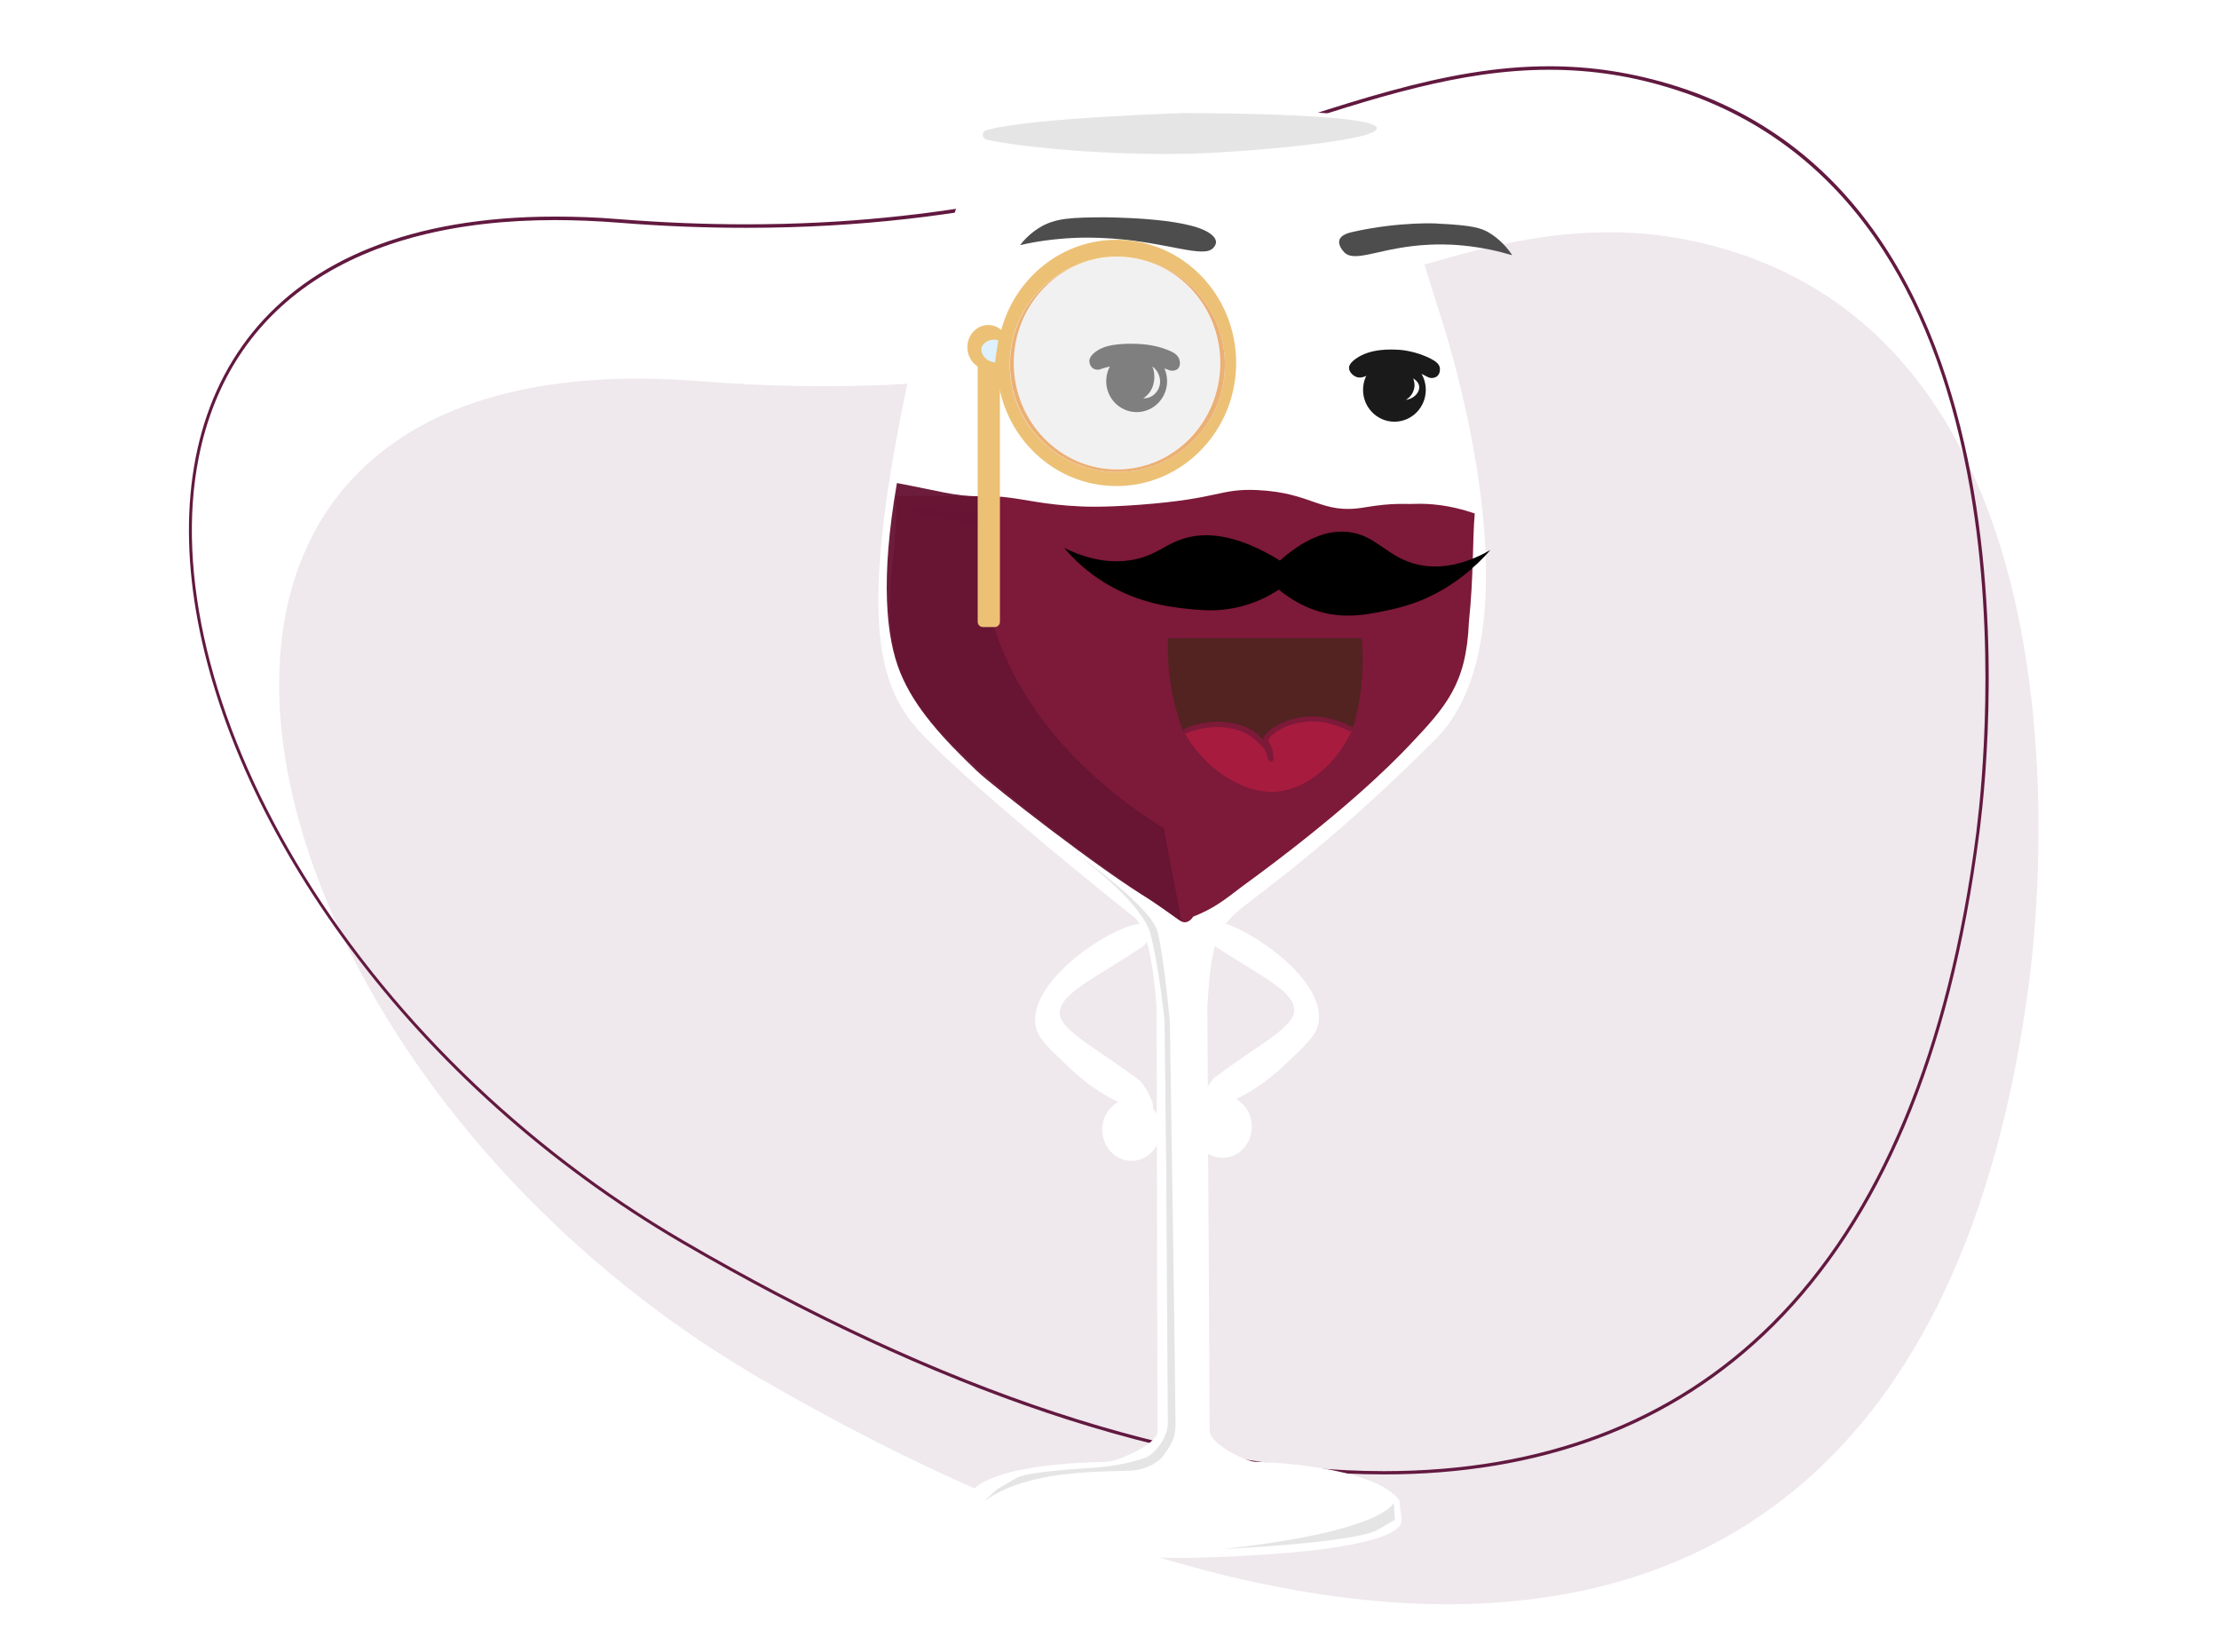 <?xml version="1.0" encoding="utf-8"?>
<!-- Generator: Adobe Illustrator 26.0.3, SVG Export Plug-In . SVG Version: 6.00 Build 0)  -->
<svg version="1.1" xmlns="http://www.w3.org/2000/svg" xmlns:xlink="http://www.w3.org/1999/xlink" x="0px" y="0px"
	 viewBox="0 0 947.8 705.6" style="enable-background:new 0 0 947.8 705.6;" xml:space="preserve">
<style type="text/css">
	.st0{fill:#621940;}
	.st1{opacity:0.75;}
	.st2{fill:#FA6FF5;}
	.st3{opacity:0.75;fill:url(#SVGID_1_);}
	.st4{opacity:0.75;fill:url(#SVGID_00000070100012645243447730000006328434506830051984_);}
	.st5{opacity:0.75;fill:url(#SVGID_00000081625155300112756920000007403511098720852890_);}
	.st6{opacity:0.75;fill:url(#SVGID_00000064339954178241043710000002580377582965778819_);}
	.st7{opacity:0.75;fill:url(#SVGID_00000052818438674257831690000000737299974149999260_);}
	.st8{fill:#FFFFFF;}
	.st9{opacity:0.5;fill:url(#SVGID_00000181809140965809215750000013248385636828796074_);}
	.st10{opacity:0.75;fill:url(#SVGID_00000041263226706816673750000010422013688815936395_);}
	.st11{opacity:0.75;fill:url(#SVGID_00000043424683241870282080000008962050887902567811_);}
	.st12{opacity:0.5;fill:url(#SVGID_00000059280076052045984230000018161643960955794063_);}
	.st13{opacity:0.75;fill:url(#SVGID_00000170276587649292696340000003599468049451704511_);}
	.st14{opacity:0.5;fill:url(#SVGID_00000029039309192015514800000017291115629877798553_);}
	.st15{opacity:0.75;fill:url(#SVGID_00000152264488987048781800000011305025652867706254_);}
	.st16{opacity:0.75;fill:url(#SVGID_00000127754377922589133360000007022482733214652311_);}
	.st17{opacity:0.75;fill:url(#SVGID_00000067947206029541493030000004755795214364977292_);}
	.st18{opacity:0.75;fill:url(#SVGID_00000163047301383342951750000011508299642751558275_);}
	.st19{opacity:0.75;fill:url(#SVGID_00000170242528369238119710000016285848229709608364_);}
	.st20{opacity:0.75;fill:url(#SVGID_00000041281421627432720830000017437347644123984043_);}
	.st21{opacity:0.5;fill:url(#SVGID_00000078761658948551348770000014008491546268413861_);}
	.st22{opacity:0.5;fill:url(#SVGID_00000025430339376199652600000002088969885455996593_);}
	.st23{opacity:0.1;fill:#FFFFFF;}
	.st24{fill:#FFFFFF;stroke:#FFFFFF;stroke-width:2;stroke-miterlimit:10;}
	.st25{fill:#192846;}
	.st26{fill:#783D63;}
	.st27{fill:#E5E4E4;}
	.st28{fill:#EF797B;}
	.st29{opacity:0.98;fill:#C66972;}
	.st30{opacity:0.98;fill:#A9555F;}
	.st31{display:none;fill:#FFFFFF;}
	.st32{fill:#F4E196;}
	.st33{fill:#9DC58A;}
	.st34{fill:#8AAE77;}
	.st35{fill:#75985E;}
	.st36{fill:#E6A6AA;}
	.st37{fill:#EBC37E;}
	.st38{fill:#F6DB84;}
	.st39{fill:#EBC16C;}
	.st40{fill-rule:evenodd;clip-rule:evenodd;fill:#F4E196;}
	.st41{fill:#EEEEEF;}
	.st42{fill:#757576;}
	.st43{fill:#7D1939;}
	.st44{opacity:0.98;}
	.st45{opacity:0.98;fill:#661333;}
	.st46{opacity:0.98;fill:#56122A;}
	.st47{fill:#EDECEC;}
	.st48{fill:url(#SVGID_00000080894030575771324090000012177869853095320754_);}
	.st49{fill:#971D1C;}
	.st50{opacity:0.5;}
	.st51{fill:#422918;}
	.st52{fill:#8E4230;}
	.st53{fill:#631310;}
	.st54{fill:#801810;}
	.st55{opacity:0.73;fill:#9B3B21;}
	.st56{opacity:0.5;fill:#EA5A33;}
	.st57{opacity:0.44;fill:#422918;}
	.st58{fill:#4A6A95;}
	.st59{fill:#EAC37C;}
	.st60{fill:#A4A6A9;}
	.st61{fill:#221E20;}
	.st62{display:none;fill:#EEEEEF;}
	.st63{fill:#583523;}
	.st64{fill:#6D4033;}
	.st65{fill:#E6E5E5;}
	.st66{fill:#8B5947;}
	.st67{fill:#C66972;stroke:#AB555F;stroke-width:2;stroke-miterlimit:10;}
	.st68{fill:#F5EA93;}
	.st69{fill:#D9D9D9;}
	.st70{fill:#333333;}
	.st71{fill:#F7D68F;}
	.st72{opacity:0.8;fill:#F5F5F5;}
	.st73{fill:#FDCF79;}
	.st74{fill:#C99D67;}
	.st75{fill:#F5D29D;}
	.st76{fill:#D7B076;}
	.st77{fill:#B07F49;}
	.st78{fill:#F5F5F5;}
	.st79{fill:#926037;}
	.st80{fill:#DFC090;}
	.st81{fill:#A18458;}
	.st82{fill:#3C3C3B;}
	.st83{fill:#3F4147;}
	.st84{fill:#27282B;}
	.st85{fill:#744933;}
	.st86{fill:#BB864C;}
	.st87{fill:#3A2314;}
	.st88{opacity:0.4;fill:#744933;}
	.st89{opacity:0.4;}
	.st90{opacity:0.7;fill:#744933;}
	.st91{opacity:0.5;fill:#BB864C;}
	.st92{fill:#8B5C30;}
	.st93{fill:#FABC58;}
	.st94{fill:#FCFBF5;}
	.st95{fill:#F3E2B0;}
	.st96{fill:#D8BE7B;}
	.st97{opacity:0.98;fill:#D8BE7B;}
	.st98{fill:#F2C08F;}
	.st99{fill:#C08E60;}
	.st100{fill:#C98E59;}
	.st101{fill:#A26D40;}
	.st102{opacity:0.5;fill:#A26D40;}
	.st103{opacity:0.5;fill:#F2C08F;}
	.st104{fill:#9B8454;}
	.st105{fill:#747880;}
	.st106{fill:#A7A9AB;}
	.st107{fill:#A6A8AA;}
	.st108{fill:#6A1416;stroke:#9B8454;stroke-miterlimit:10;}
	.st109{fill:#FFFFFF;stroke:#9B8454;stroke-miterlimit:10;}
	.st110{fill:#EE797B;}
	.st111{fill:none;stroke:#9B8454;stroke-miterlimit:10;}
	.st112{fill:#948E86;stroke:#403834;stroke-width:0.172;stroke-miterlimit:10;}
	.st113{opacity:0.5;fill:#948E86;}
	.st114{fill:#403834;}
	.st115{fill:#0A999A;}
	.st116{fill:#0A6E6E;}
	.st117{fill:#C6C5C5;}
	.st118{opacity:0.4;fill:#FFFFFF;}
	.st119{fill:#A7A093;}
	.st120{fill:#785E52;}
	.st121{fill:#604C43;}
	.st122{fill:#84675B;}
	.st123{fill:#9F7C63;}
	.st124{fill:#774A35;}
	.st125{fill:#D8B6A2;}
	.st126{fill:#563B1B;}
	.st127{fill:#56122A;stroke:#56122A;stroke-width:2;stroke-miterlimit:10;}
	.st128{fill:#D0C8B5;}
	.st129{fill:#E8E1D1;}
	.st130{fill:#DDD9D9;}
	.st131{fill:#775347;}
	.st132{fill:#B28869;}
	.st133{fill:#A27573;}
	.st134{fill:#FCDEBE;}
	.st135{fill-rule:evenodd;clip-rule:evenodd;fill:#A52F16;}
	.st136{fill:#6B1415;}
	.st137{opacity:0.98;fill:none;stroke:#57132A;stroke-width:3;stroke-linecap:round;stroke-miterlimit:10;}
	.st138{fill:none;stroke:#57132A;stroke-width:4;stroke-linecap:round;stroke-miterlimit:10;}
	.st139{fill-rule:evenodd;clip-rule:evenodd;fill:#F5D29D;}
	.st140{fill-rule:evenodd;clip-rule:evenodd;fill:#ED745D;}
	.st141{fill-rule:evenodd;clip-rule:evenodd;fill:#D13216;}
	.st142{fill:#C6BAB1;}
	.st143{fill:#DFD7CC;}
	.st144{fill:#B6A39E;}
	.st145{fill:#FCECDB;}
	.st146{opacity:0.6;fill:#FFFFFF;}
	.st147{fill:#242528;}
	.st148{fill:#A52F16;}
	.st149{fill:#E1CDAF;}
	.st150{fill:#56732A;}
	.st151{fill:#546725;}
	.st152{fill:#6A912E;}
	.st153{fill:#5F822D;}
	.st154{fill:#859326;}
	.st155{fill:#CAA301;}
	.st156{fill:#9EAF1E;}
	.st157{fill:#EDCB00;}
	.st158{fill:#FFDF05;}
	.st159{fill:#DCB705;}
	.st160{fill:#6C6F22;}
	.st161{fill:#828924;}
	.st162{fill:#F8E933;}
	.st163{fill:#86B93F;}
	.st164{fill:#779F2E;}
	.st165{fill:#96A444;}
	.st166{fill:#7D8D35;}
	.st167{fill:#768130;}
	.st168{fill:#EEE8DA;}
	.st169{fill:#FCF8ED;}
	.st170{fill:#E9AC31;}
	.st171{fill:#F1B738;}
	.st172{fill:#FCC946;}
	.st173{fill:#3E7732;}
	.st174{fill:#448338;}
	.st175{fill-rule:evenodd;clip-rule:evenodd;fill:#E8385C;}
	.st176{fill-rule:evenodd;clip-rule:evenodd;fill:#EE728F;}
	.st177{fill-rule:evenodd;clip-rule:evenodd;fill:#BB1C3C;}
	.st178{fill:#F5E7CC;}
	.st179{fill:#F3A19E;}
	.st180{fill:#B5B7B9;}
	.st181{fill:#25557D;}
	.st182{fill:#678CB9;}
	.st183{opacity:0.32;fill:#678CB9;}
	.st184{opacity:0.5;fill:#678CB9;}
	.st185{fill:#426997;}
	.st186{fill:#8DA9CA;}
	.st187{fill:#92ACCC;}
	.st188{fill:#AABFD8;}
	.st189{opacity:0.32;fill:#92ACCC;}
	.st190{opacity:0.55;fill:#92ACCC;}
	.st191{fill:#7999C1;}
	.st192{fill:#4675A6;}
	.st193{opacity:0.55;fill:#678CB9;}
	.st194{opacity:0.25;fill:#678CB9;}
	.st195{fill:#E7E7E8;}
	.st196{opacity:0.98;fill:#FFFFFF;stroke:#D8BE7B;stroke-linecap:round;stroke-miterlimit:10;}
	.st197{opacity:0.1;fill:#621940;}
	.st198{fill:#FFFEFD;}
	.st199{opacity:0.88;fill:#FFB72B;enable-background:new    ;}
	.st200{fill:#CADDFF;}
	.st201{opacity:0.25;}
	.st202{fill:#B34761;}
	.st203{opacity:0.35;}
	.st204{fill:#DADD11;}
	.st205{opacity:0.54;}
	.st206{opacity:9.000000e-02;}
	.st207{opacity:0.4;fill:#E6E5E5;enable-background:new    ;}
	.st208{opacity:0.41;}
	.st209{opacity:0.98;fill:#EFEFEF;enable-background:new    ;}
	.st210{fill:#FF9A00;}
	.st211{fill:#FF9000;}
	.st212{opacity:0.6;fill:#FF8100;enable-background:new    ;}
	.st213{fill:#FF7F00;}
	.st214{fill:#567500;}
	.st215{fill:#364A00;}
	.st216{fill:#967A00;}
	.st217{fill:#877007;}
	.st218{fill:#9C8311;}
	.st219{fill:#9C8109;}
	.st220{fill:#756002;}
	.st221{fill:#FF8400;}
	.st222{fill:#337A00;}
	.st223{opacity:0.5;fill:#006000;enable-background:new    ;}
	.st224{fill:#5E8600;}
	.st225{fill:#275900;}
	.st226{opacity:0.45;fill:#448000;enable-background:new    ;}
	.st227{opacity:0.6;fill:#376700;enable-background:new    ;}
	.st228{opacity:0.6;fill:#FFFFFF;enable-background:new    ;}
	.st229{opacity:0.45;}
	.st230{opacity:0.85;fill:#FF7F00;enable-background:new    ;}
	.st231{fill:#2C6900;}
	.st232{fill:#468200;}
	.st233{opacity:0.45;fill:#376700;enable-background:new    ;}
	.st234{opacity:0.26;fill:#FF9A00;enable-background:new    ;}
	.st235{opacity:0.3;fill:#FF9A00;enable-background:new    ;}
	.st236{opacity:0.15;fill:#FF9A00;enable-background:new    ;}
	.st237{opacity:0.45;fill:#FFB72B;enable-background:new    ;}
	.st238{fill:#FF9705;}
	.st239{opacity:0.35;fill:#FFAB33;enable-background:new    ;}
	.st240{fill:#FF7B04;}
	.st241{fill:#FF9100;}
	.st242{fill:#FFA32C;}
	.st243{fill:#FCEDBD;}
	.st244{fill:#FFA617;stroke:#FCEEC3;stroke-width:2.64;stroke-miterlimit:10;}
	.st245{opacity:0.5;fill:#FF8317;enable-background:new    ;}
	.st246{fill:#FF8317;}
	.st247{opacity:0.56;fill:#FCEEC3;enable-background:new    ;}
	.st248{fill:#FFA617;}
	.st249{fill:#FFA617;stroke:#FCEEC3;stroke-width:2.88;stroke-miterlimit:10;}
	.st250{fill:#FFA617;stroke:#FCEEC3;stroke-width:2.84;stroke-miterlimit:10;}
	.st251{fill:none;}
	.st252{fill:#FF9717;stroke:#FCEEC3;stroke-width:2.22;stroke-miterlimit:10;}
	.st253{fill:#FCEEC3;}
	.st254{fill:#FFA617;stroke:#FCEEC3;stroke-width:2.55;stroke-miterlimit:10;}
	.st255{opacity:0.7;fill:#FF8D17;enable-background:new    ;}
	.st256{opacity:0.5;fill:#FF8D17;enable-background:new    ;}
	.st257{opacity:0.15;}
	.st258{fill:#F5D504;}
	.st259{fill:#E0D01F;}
	.st260{opacity:0.45;fill:#F5D504;enable-background:new    ;}
	.st261{opacity:0.6;}
	.st262{fill:#FFEF59;}
	.st263{opacity:0.3;fill:#F5D504;enable-background:new    ;}
	.st264{fill:#4B2418;}
	.st265{fill:#462215;}
	.st266{fill:#E8D190;}
	.st267{fill:#CFB263;}
	.st268{opacity:0.75;fill:#F9F09B;enable-background:new    ;}
	.st269{fill:#FFF3BD;}
	.st270{opacity:0.6;fill:#F5E7A2;enable-background:new    ;}
	.st271{opacity:0.6;fill:#FAECA7;enable-background:new    ;}
	.st272{clip-path:url(#SVGID_00000088097570620073240450000001525900348024891804_);}
	.st273{fill:#FAEDAC;}
	.st274{clip-path:url(#SVGID_00000055665813831259656820000017844520804800420285_);}
	.st275{opacity:0.6;fill:#F7E9A1;enable-background:new    ;}
	.st276{fill:#FAEBA3;}
	.st277{fill:#FAEBA0;}
	.st278{fill:#FFF1B3;}
	.st279{opacity:0.6;fill:#FAE680;enable-background:new    ;}
	.st280{opacity:0.6;fill:#FAD776;enable-background:new    ;}
	.st281{fill:#CCB35A;}
	.st282{opacity:0.5;fill:#F2DD96;enable-background:new    ;}
	.st283{clip-path:url(#SVGID_00000052817972953792093990000009408849039391899317_);}
	.st284{opacity:0.6;fill:#FAEDAC;enable-background:new    ;}
	.st285{opacity:0.6;fill:#F5E8A8;enable-background:new    ;}
	.st286{clip-path:url(#SVGID_00000065062582943663904230000010918810576381432450_);}
	.st287{fill:#401D1B;}
	.st288{fill:#6B3A37;}
	.st289{fill:#4D2724;}
	.st290{fill:#9E736E;}
	.st291{fill:#FFEFAF;}
	.st292{fill:#E3CB7D;}
	.st293{fill:#F5DF95;}
	.st294{fill:#FCEBB8;}
	.st295{fill:#FFFBE3;}
	.st296{fill:#FCBD14;}
	.st297{fill:#FEC80F;}
	.st298{opacity:0.5;fill:#FCBD14;enable-background:new    ;}
	.st299{fill:#FFD028;}
	.st300{fill:#FFE482;}
	.st301{opacity:0.8;fill:#FCBD14;enable-background:new    ;}
	.st302{opacity:0.74;}
	.st303{opacity:0.7;fill:#E8BB27;enable-background:new    ;}
	.st304{fill:#FFE939;}
	.st305{fill:#FFF3A7;}
	.st306{opacity:0.68;fill:#FFDD2F;enable-background:new    ;}
	.st307{opacity:0.35;fill:#FFDD54;enable-background:new    ;}
	.st308{opacity:0.45;fill:#FFDD2F;enable-background:new    ;}
	.st309{opacity:0.68;fill:#FFE768;enable-background:new    ;}
	.st310{opacity:0.68;fill:#FFEB83;enable-background:new    ;}
	.st311{opacity:0.62;fill:#FFD028;enable-background:new    ;}
	.st312{opacity:0.9;fill:#FFDB2A;enable-background:new    ;}
	.st313{fill:#F7C201;}
	.st314{fill:#E2CEB0;}
	.st315{fill:#57742A;}
	.st316{fill:#556825;}
	.st317{fill:#6B922E;}
	.st318{fill:#60832D;}
	.st319{fill:#869426;}
	.st320{fill:#CBA504;}
	.st321{fill:#9FB01E;}
	.st322{fill:#EFCC02;}
	.st323{fill:#FFE00A;}
	.st324{fill:#DDB808;}
	.st325{fill:#6D6F22;}
	.st326{fill:#848A24;}
	.st327{fill:#F9EA34;}
	.st328{fill:#87BA3F;}
	.st329{fill:#78A02F;}
	.st330{fill:#98A644;}
	.st331{fill:#7E8E35;}
	.st332{fill:#778330;}
	.st333{fill:#EFE9DB;}
	.st334{fill:#FDF9EF;}
	.st335{fill:#EAAE32;}
	.st336{fill:#F2B839;}
	.st337{fill:#FECA47;}
	.st338{fill:#458539;}
	.st339{fill:#F7E8CD;}
	.st340{fill:#F4A29F;}
	.st341{fill:#FABC51;}
	.st342{opacity:0.32;fill:#DE8E03;}
	.st343{opacity:0.32;fill:#DA5713;}
	.st344{opacity:0.32;}
	.st345{fill:#DE8E03;}
	.st346{opacity:0.32;fill:#912914;}
	.st347{fill:#FCCD79;}
	.st348{fill:#412110;}
	.st349{opacity:0.42;fill:#8E5414;}
	.st350{opacity:0.42;}
	.st351{fill:#A66E14;}
	.st352{fill:#F8B61E;}
	.st353{fill:#FFEB79;}
	.st354{fill:#FDF07A;}
	.st355{fill:#FEF6B8;}
	.st356{fill:#FEF8C9;}
	.st357{fill:#FEF5AB;}
	.st358{fill:#FEF182;}
	.st359{fill:#FDCF5F;}
	.st360{fill:#FCC338;}
	.st361{fill:#EFB23E;}
	.st362{fill:#F3D954;}
	.st363{fill:#FFEE97;}
	.st364{fill:#FCF3A6;}
	.st365{fill:#FFEE5A;}
	.st366{fill:#F9B033;}
	.st367{fill:#FCF3A3;}
	.st368{fill:#FEF6BB;}
	.st369{opacity:0.45;fill:#FDD478;enable-background:new    ;}
	.st370{opacity:0.45;fill:#FDDD7D;enable-background:new    ;}
	.st371{fill:#FDE697;}
	.st372{fill:#F9D76A;}
	.st373{opacity:0.38;fill:#D59123;}
	.st374{opacity:0.21;fill:#D59123;}
	.st375{opacity:0.53;}
	.st376{fill:#FFEBB7;}
	.st377{opacity:0.25;fill:#8E3F14;}
	.st378{opacity:0.53;fill:#FFEBB7;}
	.st379{fill:#DF853B;}
	.st380{opacity:0.38;fill:#623311;}
	.st381{fill:#D7A62A;}
	.st382{opacity:0.5;fill:#20110D;}
	.st383{fill:#FBDB82;}
	.st384{fill:#E4B942;}
	.st385{fill:#FFF3D1;}
	.st386{opacity:0.35;fill:#FFEBB7;}
	.st387{fill:#674B2F;}
	.st388{fill:#3A231B;}
	.st389{opacity:0.44;fill:#C5AA81;}
	.st390{fill:#C5AA81;}
	.st391{opacity:0.64;fill:#0F0908;}
	.st392{opacity:0.95;fill:#F7F7F6;}
	.st393{fill:#FDFDFC;}
	.st394{opacity:0.75;fill:#FFFFFF;}
	.st395{fill:#F7F7F6;}
	.st396{opacity:0.75;fill:#F7F7F6;}
	.st397{opacity:0.75;fill:#CFCFD0;}
	.st398{fill:#CFCFD0;}
	.st399{fill:#E9E9EA;}
	.st400{opacity:0.75;fill:#E9E9EA;}
	.st401{fill:#E4E4E4;}
	.st402{opacity:0.4;fill:#CFCFD0;}
	.st403{fill:#939393;}
	.st404{fill:#71797F;}
	.st405{fill:#A9A9AA;}
	.st406{opacity:0.6;fill:#939393;}
	.st407{fill:#D8D8D8;}
	.st408{fill:#686C6D;}
	.st409{fill:#434749;}
	.st410{fill:url(#SVGID_00000038404384038398888130000001890469973742126004_);}
	.st411{fill:url(#SVGID_00000140724164132642681380000002727100041373801911_);}
	.st412{fill:url(#SVGID_00000067206637986412074600000014981074199698868137_);}
	.st413{fill:url(#SVGID_00000140719883140384459280000007451211225966637217_);}
	.st414{fill:url(#SVGID_00000012462170313227089790000002985135078926793117_);}
	.st415{fill:url(#SVGID_00000120521848402348044380000004598775101390783126_);}
	.st416{fill:#A09E9E;}
	.st417{fill:url(#SVGID_00000171710090049273288930000018203697002472408996_);}
	.st418{fill:url(#SVGID_00000031203732054562288880000009747552680400934832_);}
	.st419{fill:url(#SVGID_00000072272054979383306370000012133741071816719291_);}
	.st420{fill:url(#SVGID_00000165232790421029529640000003097572615806171022_);}
	.st421{fill:url(#SVGID_00000115473773541652856840000001556507589208108181_);}
	.st422{fill:url(#SVGID_00000126305498657930082070000006310894350705548166_);}
	.st423{fill:url(#SVGID_00000132046924739204920390000003240596509813687999_);}
	.st424{fill:url(#SVGID_00000134235646596302389620000009650989497467756729_);}
	.st425{fill:url(#SVGID_00000051365507750570660090000005372405054099227324_);}
	.st426{fill:url(#SVGID_00000011021848891185819160000003210079373365075897_);}
	.st427{fill:url(#SVGID_00000048462020549383759570000001311409188430814370_);}
	.st428{fill:url(#SVGID_00000049193027741897693490000004276325493974214023_);}
	.st429{fill:url(#SVGID_00000083083597743412238680000006801680662871183256_);}
	.st430{fill:url(#SVGID_00000054225063671919477310000011254953242922270377_);}
	.st431{fill:url(#SVGID_00000005964856826368552670000008250330596797165240_);}
	.st432{fill:url(#SVGID_00000025416562729228074200000017539073644894261634_);}
	.st433{fill:url(#SVGID_00000145763447052507668660000010311482322776935836_);}
	.st434{fill:url(#SVGID_00000126313047921949505040000008230173007525686684_);}
	.st435{fill:url(#SVGID_00000031186935001222234900000003846782617726225586_);}
	.st436{fill:url(#SVGID_00000093152268369464616050000008337171917021380526_);}
	.st437{fill:url(#SVGID_00000021839547623965112080000006295840737749082036_);}
	.st438{fill:url(#SVGID_00000102508557506083580390000003691763189519188901_);}
	.st439{fill:url(#SVGID_00000156562515697170357340000012155561403432630691_);}
	.st440{fill:url(#SVGID_00000149366781950280876260000012644249336923434680_);}
	.st441{fill:url(#SVGID_00000126305960665231290290000009003221489436991663_);}
	.st442{fill:url(#SVGID_00000183965759275554452980000001067320891163290755_);}
	.st443{fill:url(#SVGID_00000059999199806008596550000000114147698220212923_);}
	.st444{fill:url(#SVGID_00000131346423451109024570000000759731732605449115_);}
	.st445{fill:url(#SVGID_00000079460522285061231360000009527919696807487648_);}
	.st446{fill:url(#SVGID_00000155141637952640380210000007641901993432296638_);}
	.st447{fill:url(#SVGID_00000013898621101347989770000017625809610005717414_);}
	.st448{fill:url(#SVGID_00000174562822950041035330000005590573049459523495_);}
	.st449{fill:url(#SVGID_00000169544050657611621620000000495010154674046604_);}
	.st450{fill:url(#SVGID_00000114769164479637910670000014280935323947728272_);}
	.st451{fill:url(#SVGID_00000103987982959725674760000010031337293287808408_);}
	.st452{fill:url(#SVGID_00000006698157755486287080000010767203710636542137_);}
	.st453{fill:url(#SVGID_00000029733048196620080430000011850466749441757618_);}
	.st454{fill:url(#SVGID_00000074407512250187418120000009211588780778355085_);}
	.st455{fill:url(#SVGID_00000055705407567062678710000015032635798491234742_);}
	.st456{fill:url(#SVGID_00000109005294297971083750000013197811012450652301_);}
	.st457{fill:url(#SVGID_00000044861021689704252150000013265538713462663843_);}
	.st458{fill:url(#SVGID_00000154411115433454394090000001278313349954363784_);}
	.st459{fill:url(#SVGID_00000098206651292251081750000004763626068931767726_);}
	.st460{fill:url(#SVGID_00000021836544547321587970000006125021883755988371_);}
	.st461{fill:url(#SVGID_00000116951292910535596570000007916622735216707731_);}
	.st462{fill:url(#SVGID_00000169519436175012173860000006141711689677401757_);}
	.st463{fill:url(#SVGID_00000092435767861227837830000000967515095166139559_);}
	.st464{fill:url(#SVGID_00000182514902978832916510000008172754172718435759_);}
	.st465{fill:url(#SVGID_00000061457507187475731790000000704938098770864816_);}
	.st466{fill:url(#SVGID_00000021118884541286978280000006175510882077911712_);}
	.st467{fill:url(#SVGID_00000077325806681301727090000013845528607442484665_);}
	.st468{fill:url(#SVGID_00000183215084737519967830000000377894251267078283_);}
	.st469{fill:url(#SVGID_00000041976897262588098780000013190070711771151025_);}
	.st470{fill:url(#SVGID_00000181044964304491430280000014874104143031400593_);}
	.st471{fill:url(#SVGID_00000069396989757693522660000018011434550535961777_);}
	.st472{fill:url(#SVGID_00000031923726067856632190000014508863833272383660_);}
	.st473{fill:url(#SVGID_00000032643390457618352950000009228011412531721407_);}
	.st474{fill:url(#SVGID_00000160879185734888414560000003254107842820241283_);}
	.st475{fill:url(#SVGID_00000111872468666720684450000010842881888913499579_);}
	.st476{fill:url(#SVGID_00000150800556925484314330000007302812003090263729_);}
	.st477{fill:url(#SVGID_00000055706695794896695100000003088622450467968161_);}
	.st478{fill:url(#SVGID_00000181069084705944243100000013444829854127938471_);}
	.st479{fill:url(#SVGID_00000018197679073875583330000006001547139216194467_);}
	.st480{fill:url(#SVGID_00000147214265428109390670000017971084710434959004_);}
	.st481{fill:url(#SVGID_00000040563146186094072700000017510026111324106906_);}
	.st482{fill:url(#SVGID_00000065772058141317917930000011462357176816990906_);}
	.st483{fill:url(#SVGID_00000051344680090294720270000006865287633565529004_);}
	.st484{fill:url(#SVGID_00000013893419112901031090000005873115170186750094_);}
	.st485{fill:url(#SVGID_00000140015313380304965050000012174551475785926068_);}
	.st486{fill:url(#SVGID_00000142857046970208130890000002821708294908173454_);}
	.st487{fill:url(#SVGID_00000056413800600498457460000017608464413795618237_);}
	.st488{fill:url(#SVGID_00000150784201046581173030000011216450642885969327_);}
	.st489{fill:url(#SVGID_00000027605268802763016970000009171681009600510882_);}
	.st490{fill:url(#SVGID_00000129925115328474829490000005667419450399328658_);}
	.st491{fill:url(#SVGID_00000116923879016190636830000005609233242902462098_);}
	.st492{fill:url(#SVGID_00000040573084888414707770000008648880206076141215_);}
	.st493{fill:url(#SVGID_00000011711426603946565380000009821412995751762851_);}
	.st494{fill:url(#SVGID_00000060023087654713491410000000524119948988346508_);}
	.st495{fill:url(#SVGID_00000169537427717952025770000008754047807440475548_);}
	.st496{fill:url(#SVGID_00000030450572217874879200000007229335918612288955_);}
	.st497{fill:url(#SVGID_00000030459990571141763370000002480509069547393939_);}
	.st498{fill:url(#SVGID_00000119078411323846292690000007983538862097293485_);}
	.st499{fill:url(#SVGID_00000155126238415758753960000007701370118282764983_);}
	.st500{fill:url(#SVGID_00000098217928479317476810000001604982935722132400_);}
	.st501{fill:url(#SVGID_00000128443752833131175280000003856394598836571317_);}
	.st502{fill:url(#SVGID_00000047034503714325419070000014443395028917376399_);}
	.st503{fill:url(#SVGID_00000137108026679497926580000017899641882210480558_);}
	.st504{fill:url(#SVGID_00000057841770389565501690000002195901511472970628_);}
	.st505{fill:url(#SVGID_00000062185828576782691640000004545333933017248679_);}
	.st506{fill:url(#SVGID_00000130643106566397909310000005323097200544934576_);}
	.st507{fill:url(#SVGID_00000174592137882885400070000001651411566092944819_);}
	.st508{fill:url(#SVGID_00000085240077899649640030000004908789153086255286_);}
	.st509{fill:url(#SVGID_00000132089163272952393940000007925741641605364671_);}
	.st510{fill:url(#SVGID_00000115490118071592693410000017724714021711144638_);}
	.st511{fill:url(#SVGID_00000110472324836668489360000011443126859978361218_);}
	.st512{fill:url(#SVGID_00000004514365096628673350000013724698200754721449_);}
	.st513{fill:url(#SVGID_00000108999826846875905480000014945354098694262971_);}
	.st514{fill:url(#SVGID_00000024717473101209714990000015844428381987476925_);}
	.st515{fill:url(#SVGID_00000075131365022048252100000012213948921281881740_);}
	.st516{fill:url(#SVGID_00000137101737644841204200000004970105414406176422_);}
	.st517{fill:url(#SVGID_00000064314443497692431980000004064307253686899602_);}
	.st518{fill:url(#SVGID_00000086657877070629104780000010845708394809207956_);}
	.st519{fill:url(#SVGID_00000148647021611760472330000008141111785018077875_);}
	.st520{fill:url(#SVGID_00000151508453200243834380000017634818151391999417_);}
	.st521{fill:url(#SVGID_00000103956851854234308040000014633502111799706808_);}
	.st522{fill:url(#SVGID_00000117638332116825008880000011597520939752224956_);}
	.st523{fill:url(#SVGID_00000006691652463125768340000017966927879504285883_);}
	.st524{fill:url(#SVGID_00000040566532255975162540000018282298217295055037_);}
	.st525{fill:url(#SVGID_00000035505603096568772370000017997768174959632793_);}
	.st526{fill:url(#SVGID_00000177458833110778117810000015149039252815300773_);}
	.st527{fill:url(#SVGID_00000021079357925884153220000016974783152001657728_);}
	.st528{fill:url(#SVGID_00000036229409729666804310000001834131606659769496_);}
	.st529{fill:url(#SVGID_00000058548040139456932440000008716885081426643849_);}
	.st530{fill:url(#SVGID_00000089548147849560290210000014731165277337567653_);}
	.st531{fill:url(#SVGID_00000150084697659987987510000004647927662937143741_);}
	.st532{fill:url(#SVGID_00000061453677675774559520000016868117675327926679_);}
	.st533{fill:url(#SVGID_00000001630021288619109510000000626676076856884639_);}
	.st534{fill:url(#SVGID_00000044163822568427510100000012807009549933501878_);}
	.st535{fill:url(#SVGID_00000046305310260493156720000004283328263728649347_);}
	.st536{fill:url(#SVGID_00000163058657436891394010000006482672171819010692_);}
	.st537{fill:url(#SVGID_00000007416441789973753900000011372756450212155269_);}
	.st538{fill:url(#SVGID_00000105408500598156911430000016588266537363538842_);}
	.st539{fill:url(#SVGID_00000115515896437359318520000009954254361940989106_);}
	.st540{fill:url(#SVGID_00000027596758376676115820000017153182184326604171_);}
	.st541{fill:url(#SVGID_00000124141727928553103690000012901997919852221343_);}
	.st542{fill:url(#SVGID_00000154410053726584213000000018152173274854507947_);}
	.st543{fill:url(#SVGID_00000121972427213980425980000017612669103349982356_);}
	.st544{fill:url(#SVGID_00000062161931794090706520000009595971252240054420_);}
	.st545{fill:url(#SVGID_00000155140804147214043830000010343989429830869899_);}
	.st546{fill:url(#SVGID_00000182490296559661988000000004226194034827116468_);}
	.st547{fill:url(#SVGID_00000035490799743804461680000010135487338873856902_);}
	.st548{fill:url(#SVGID_00000160174788230744110050000006503668150495321523_);}
	.st549{fill:url(#SVGID_00000101783828356266712770000003075915289206912646_);}
	.st550{fill:url(#SVGID_00000088112867489730715550000005366394648075040899_);}
	.st551{fill:url(#SVGID_00000044897017740492643670000014127604839191769766_);}
	.st552{fill:url(#SVGID_00000181779233739129200010000008797387326065505950_);}
	.st553{fill:url(#SVGID_00000033343679202112098070000010685674656279168390_);}
	.st554{fill:url(#SVGID_00000054245037776534949750000006147105235040487571_);}
	.st555{fill:url(#SVGID_00000005240550158735040740000011049520155636420014_);}
	.st556{fill:url(#SVGID_00000092417994074842940610000009426605896352351673_);}
	.st557{fill:url(#SVGID_00000151510112387889749250000004571102699577533620_);}
	.st558{fill:url(#SVGID_00000023996140493998454140000008572260085969322426_);}
	.st559{fill:url(#SVGID_00000023985525421459437680000005229548648715580547_);}
	.st560{fill:url(#SVGID_00000038391414379864255110000003661469394737400743_);}
	.st561{fill:url(#SVGID_00000032612239054366608660000000436897042676107696_);}
	.st562{fill:url(#SVGID_00000109026227395432744330000017967460388054442428_);}
	.st563{fill:url(#SVGID_00000000185617066203035740000002343566557850561427_);}
	.st564{fill:url(#SVGID_00000040532760799596543710000004404449898833053868_);}
	.st565{fill:url(#SVGID_00000097489214167214585320000005939312694972091057_);}
	.st566{fill:url(#SVGID_00000132048669453737604660000007001388225419913616_);}
	.st567{fill:url(#SVGID_00000180346321641469235830000008976799799044028599_);}
	.st568{fill:url(#SVGID_00000018916526081982711990000017431494177157493889_);}
	.st569{fill:url(#SVGID_00000112610590547051142960000000633159874414788517_);}
	.st570{fill:url(#SVGID_00000021102071470109412310000018095119523149496479_);}
	.st571{fill:url(#SVGID_00000093158027681541893900000009455143998018323372_);}
	.st572{fill:url(#SVGID_00000013902162123492373960000007419109037855282328_);}
	.st573{clip-path:url(#SVGID_00000177459703659467607840000001535134786689415083_);}
	.st574{clip-path:url(#SVGID_00000090996678057560282640000005457115799598722214_);}
	.st575{clip-path:url(#SVGID_00000090264333749183676860000005716519122676610999_);}
	.st576{clip-path:url(#SVGID_00000179645587273204484950000016547893580141133243_);}
	.st577{fill:url(#SVGID_00000055679054884510715460000004860672194581537154_);}
	.st578{fill:url(#SVGID_00000045607067524360942940000002942028028708875188_);}
	.st579{fill:url(#SVGID_00000124126234360596657180000014891262877623393469_);}
	.st580{fill:url(#SVGID_00000104682360313814864280000007207329471084750984_);}
	.st581{fill:url(#SVGID_00000096780494502664631620000014096096835559373747_);}
	.st582{fill:url(#SVGID_00000178183335623431145240000000033397526302236599_);}
	.st583{fill:url(#SVGID_00000067203501233801154850000016496927341910318981_);}
	.st584{fill:url(#SVGID_00000142858258045516001000000017382167452448321173_);}
	.st585{fill:url(#SVGID_00000119826417381591850080000018427533884499322282_);}
	.st586{fill:url(#SVGID_00000044170809652647581200000012337735859185271688_);}
	.st587{fill:url(#SVGID_00000116219350979779032570000017247230495282811539_);}
	.st588{fill:url(#SVGID_00000040536848971385545090000005404294088207684226_);}
	.st589{fill:url(#SVGID_00000168828261456430524090000001490431379176191122_);}
	.st590{fill:url(#SVGID_00000127756428608933933260000017159828470742848145_);}
	.st591{fill:url(#SVGID_00000100344104795245193290000003732127571733079969_);}
	.st592{fill:url(#SVGID_00000000925562826136645560000017739876350078388611_);}
	.st593{fill:url(#SVGID_00000111898216842403797360000007370442175126674859_);}
	.st594{fill:url(#SVGID_00000034801371517578341510000008749761999384217493_);}
	.st595{fill:url(#SVGID_00000166643015048524050680000004558473141247571359_);}
	.st596{fill:url(#SVGID_00000165217805178402685430000003943875248664600971_);}
	.st597{fill:url(#SVGID_00000007398320821786239750000010841890133629746345_);}
	.st598{fill:url(#SVGID_00000090975987686832905110000004239003451715808129_);}
	.st599{fill:url(#SVGID_00000122701093809104560970000015023568250854921857_);}
	.st600{fill:url(#SVGID_00000001626382015061903690000005626147109133720470_);}
	.st601{fill:url(#SVGID_00000164482151506175848010000000978658879682429835_);}
	.st602{fill:url(#SVGID_00000120526738310071209660000007784510936762947518_);}
	.st603{fill:url(#SVGID_00000058552141839079447380000014076100312343343030_);}
	.st604{fill:url(#SVGID_00000178925726420881596440000009271517523050376608_);}
	.st605{fill:url(#SVGID_00000178164881673240502580000013224587144692969357_);}
	.st606{fill:url(#SVGID_00000166649911053846392730000002763131590711306908_);}
	.st607{fill:url(#SVGID_00000168102667639096815180000004171789942419261627_);}
	.st608{fill:url(#SVGID_00000018920961798942273870000000869491938039170979_);}
	.st609{fill:url(#SVGID_00000098907349530539234580000012843389913467901117_);}
	.st610{fill:url(#SVGID_00000054978837695034805050000009439687773023254187_);}
	.st611{fill:url(#SVGID_00000035516388942404537510000011191084806090478524_);}
	.st612{fill:url(#SVGID_00000008845127110820317070000003138080316534687656_);}
	.st613{fill:url(#SVGID_00000167366447395939162910000014478166703371329979_);}
	.st614{fill:url(#SVGID_00000098939009169330666970000004394318365560904361_);}
	.st615{fill:url(#SVGID_00000150100287749392355950000005416188202057737638_);}
	.st616{fill:url(#SVGID_00000047018096429634761440000018392457176442262926_);}
	.st617{fill:url(#SVGID_00000146498295453742661530000012212410772110247317_);}
	.st618{fill:url(#SVGID_00000029007553296855158790000005065268248186628515_);}
	.st619{fill:url(#SVGID_00000096041388129311131650000011480972088245170048_);}
	.st620{fill:url(#SVGID_00000031199520407048324380000005021971900059873964_);}
	.st621{fill:url(#SVGID_00000177473078783796135710000017360234867286794665_);}
	.st622{fill:url(#SVGID_00000176745929659462165550000011840497502588624309_);}
	.st623{fill:url(#SVGID_00000046332314730879479840000007439202510270779812_);}
	.st624{fill:url(#SVGID_00000104695509405643439400000014554705710542413465_);}
	.st625{fill:url(#SVGID_00000053534294963027860940000010303501915997930130_);}
	.st626{fill:url(#SVGID_00000097468822673859030100000014813008287904997514_);}
	.st627{fill:url(#SVGID_00000093880275285876138830000016970585721806951350_);}
	.st628{fill:url(#SVGID_00000114795585693013466140000011546586178790408347_);}
	.st629{fill:url(#SVGID_00000106137388690831088280000005018628725645661088_);}
	.st630{fill:url(#SVGID_00000180332848929691988520000017522000933665707157_);}
	.st631{fill:url(#SVGID_00000034067887774244199700000016229492169203194004_);}
	.st632{fill:url(#SVGID_00000057128991008965919960000002356084245153695149_);}
	.st633{fill:url(#SVGID_00000021086948567751642150000011516087292116658057_);}
	.st634{fill:url(#SVGID_00000154396808884163562670000008960533858522819235_);}
	.st635{fill:url(#SVGID_00000096761640153619650870000003420910109401235101_);}
	.st636{fill:url(#SVGID_00000093151706358925813880000004880918248745667479_);}
	.st637{fill:url(#SVGID_00000028291262397875215590000012971659775640446100_);}
	.st638{fill:url(#SVGID_00000083794048551950905120000001510139466747016585_);}
	.st639{fill:url(#SVGID_00000077321561806273397860000001821247685132613534_);}
	.st640{fill:url(#SVGID_00000031885850016465131710000009865304410364183190_);}
	.st641{fill:url(#SVGID_00000106111586018232771670000008957313226947630247_);}
	.st642{fill:url(#SVGID_00000029027118526838064750000012663141169270338466_);}
	.st643{fill:url(#SVGID_00000118391439573762223390000004682129372432518838_);}
	.st644{fill:url(#SVGID_00000086690630666476309570000009000878695424281782_);}
	.st645{fill:url(#SVGID_00000088853991512114449740000008936075419667486642_);}
	.st646{fill:url(#SVGID_00000058576639469583531660000012146855840759873194_);}
	.st647{fill:url(#SVGID_00000139286813621646321820000013755748318853645957_);}
	.st648{fill:url(#SVGID_00000021121533437817912950000014786903521329244309_);}
	.st649{fill:url(#SVGID_00000148638205698704536890000002983149747732170652_);}
	.st650{fill:url(#SVGID_00000173149784968905602220000010881006879108951991_);}
	.st651{fill:url(#SVGID_00000026862470541408040810000009896333408612623026_);}
	.st652{fill:url(#SVGID_00000167390817364973939290000003199754892820834968_);}
	.st653{fill:url(#SVGID_00000120542918888246833430000006050358334398212260_);}
	.st654{fill:url(#SVGID_00000029040929100030208470000012209963362499430570_);}
	.st655{fill:url(#SVGID_00000015330424182410299060000010378816679182583718_);}
	.st656{fill:url(#SVGID_00000059270652824112935870000002505106054313266106_);}
	.st657{fill:url(#SVGID_00000172434152374002714300000008331212329883300249_);}
	.st658{fill:url(#SVGID_00000054248000569284996870000004478023927432491431_);}
	.st659{fill:url(#SVGID_00000041275071264622039260000009269722508884008892_);}
	.st660{fill:url(#SVGID_00000057130458255332513840000003073780726097589134_);}
	.st661{fill:url(#SVGID_00000070103980037745626570000011661258213635639966_);}
	.st662{fill:url(#SVGID_00000079470625168613183280000014233358415008904591_);}
	.st663{fill:url(#SVGID_00000022521343125506509800000011716731053867856828_);}
	.st664{fill:url(#SVGID_00000150096135317272226780000012288419182935638445_);}
	.st665{fill:url(#SVGID_00000011001325561352296440000013405576842482785199_);}
	.st666{fill:url(#SVGID_00000176745987989114551770000005633507971699487909_);}
	.st667{fill:url(#SVGID_00000088105217513942735380000009577860386919170206_);}
	.st668{fill:url(#SVGID_00000087389579009659150360000017648752424122525628_);}
	.st669{fill:url(#SVGID_00000044885420224562483450000004835399568605412764_);}
	.st670{fill:url(#SVGID_00000158015175687984721900000012962146335463507088_);}
	.st671{fill:url(#SVGID_00000103973124610344681740000002326589811768587143_);}
	.st672{fill:url(#SVGID_00000134938526230949949590000008671794831597373588_);}
	.st673{fill:url(#SVGID_00000149379717292129974380000002423504510750946461_);}
	.st674{fill:url(#SVGID_00000075151009210931756430000014053899807330153366_);}
	.st675{fill:url(#SVGID_00000125580691427451327930000000630531363576459914_);}
	.st676{fill:url(#SVGID_00000136408608913684614740000002340879282453283241_);}
	.st677{fill:url(#SVGID_00000166646401427114524460000017240143651953166988_);}
	.st678{fill:url(#SVGID_00000064343202227881266750000009036157101014635688_);}
	.st679{fill:url(#SVGID_00000032645013359020309130000014013500821963105689_);}
	.st680{fill:url(#SVGID_00000132776655996302222520000011582771161706627481_);}
	.st681{fill:url(#SVGID_00000114063810870592048690000005918483298806437760_);}
	.st682{fill:url(#SVGID_00000098938749416397894090000011169410656258659980_);}
	.st683{fill:url(#SVGID_00000181058409934706811670000015724827485747336323_);}
	.st684{fill:url(#SVGID_00000004540638142903983490000012156041312193314980_);}
	.st685{fill:url(#SVGID_00000024704292123469828940000013192322677815476896_);}
	.st686{fill:url(#SVGID_00000084493229786054731870000014352154988892425106_);}
	.st687{fill:url(#SVGID_00000155142043109296461100000014987194967726368936_);}
	.st688{fill:url(#SVGID_00000109735316135185901090000010790243379840460214_);}
	.st689{fill:url(#SVGID_00000065764155205554515780000003083636046276802181_);}
	.st690{fill:url(#SVGID_00000035509638534459692060000011364268801459890837_);}
	.st691{fill:url(#SVGID_00000018944375680434171550000014082258683025283736_);}
	.st692{fill:url(#SVGID_00000142143580095803130390000008210305781068218004_);}
	.st693{fill:url(#SVGID_00000000180534185141871030000016801495485208727981_);}
	.st694{fill:url(#SVGID_00000018917254031274043040000013066711271683537318_);}
	.st695{fill:url(#SVGID_00000003080513223790453290000001363042131355661484_);}
	.st696{fill:url(#SVGID_00000017476855416565666850000002318371008078827657_);}
	.st697{fill:url(#SVGID_00000019637694984820767070000016354027708906785213_);}
	.st698{fill:url(#SVGID_00000088098253741235461010000010883865053844146861_);}
	.st699{fill:url(#SVGID_00000026849502753646139890000014500601328445404806_);}
	.st700{fill:url(#SVGID_00000140719679629400418770000005597247521927216285_);}
	.st701{fill:url(#SVGID_00000125583438177573886090000011440767248728507522_);}
	.st702{fill:url(#SVGID_00000163056717671302142550000009579274877432739255_);}
	.st703{fill:url(#SVGID_00000049197104210905779610000014519638780717968571_);}
	.st704{fill:url(#SVGID_00000163773732086610542790000008052760343579546029_);}
	.st705{fill:url(#SVGID_00000006680819532231947670000016746028614673551506_);}
	.st706{fill:url(#SVGID_00000060005166114556882360000013317742111949835399_);}
	.st707{fill:url(#SVGID_00000026884146397547122720000003569535623501133993_);}
	.st708{fill:url(#SVGID_00000091698590836138403120000005434649941496331406_);}
	.st709{fill:url(#SVGID_00000039821137972177917390000013400162411961180817_);}
	.st710{fill:url(#SVGID_00000057111974910816901870000012304746856337045132_);}
	.st711{fill:url(#SVGID_00000140718826568575667040000002416052560400444043_);}
	.st712{fill:url(#SVGID_00000004543223712867988970000007772047686544917940_);}
	.st713{fill:url(#SVGID_00000115498163894026386400000004643052043228940220_);}
	.st714{fill:url(#SVGID_00000013191906441776931660000012296445750946013077_);}
	.st715{fill:url(#SVGID_00000080197199845646180100000012137676283261684099_);}
	.st716{fill:url(#SVGID_00000013900557265193052270000016145274473032648065_);}
	.st717{fill:url(#SVGID_00000092435680064112736070000013341573523377949597_);}
	.st718{fill:url(#SVGID_00000105392809352988671330000005316900968932648074_);}
	.st719{fill:url(#SVGID_00000023992737085159170170000009864404906856102530_);}
	.st720{fill:url(#SVGID_00000066507783223053084930000004800148110531740095_);}
	.st721{fill:url(#SVGID_00000052092905407336156820000010387274057983035038_);}
	.st722{fill:url(#SVGID_00000064343978878355708330000008920153196464837804_);}
	.st723{fill:url(#SVGID_00000112623265887638721170000011223113421249358772_);}
	.st724{fill:url(#SVGID_00000023980706657421846120000000715234070963703942_);}
	.st725{fill:url(#SVGID_00000052817086817129638710000013247678580981058697_);}
	.st726{fill:url(#SVGID_00000001657704838513363860000016219886153766654857_);}
	.st727{fill:url(#SVGID_00000067952232706670388180000014149376101085539733_);}
	.st728{fill:url(#SVGID_00000064327149409807157000000010663252603909369014_);}
	.st729{fill:url(#SVGID_00000005258850462976100550000013333996256716974243_);}
	.st730{fill:url(#SVGID_00000162329829021482638140000005248672953108157100_);}
	.st731{fill:url(#SVGID_00000147219826105476671130000007592116151810321335_);}
	.st732{fill:url(#SVGID_00000170994783270255422030000001594780926108824993_);}
	.st733{fill:url(#SVGID_00000106841529493582859230000012129323497183609499_);}
	.st734{fill:url(#SVGID_00000120552347382625249450000017002890695382268044_);}
	.st735{fill:url(#SVGID_00000027576788897264558980000010014913655087481222_);}
	.st736{fill:url(#SVGID_00000121968286418734011100000014030289092178260668_);}
	.st737{fill:url(#SVGID_00000061436541098029024190000003443676080469201339_);}
	.st738{fill:url(#SVGID_00000142881123783529234970000003588071649320322462_);}
	.st739{fill:#5A1F3F;}
	.st740{opacity:0.75;fill:#5A1F3F;}
	.st741{opacity:0.75;fill:#FFB694;}
	.st742{opacity:0.75;fill:#F1E0AF;}
	.st743{opacity:0.5;fill:#C46A72;}
	.st744{fill:#FFB694;}
	.st745{opacity:0.1;fill:#5A1F3F;}
	.st746{fill:#F47A7A;}
	.st747{opacity:0.6;fill:#BBA192;}
	.st748{fill:#C9C9C9;}
	.st749{fill:#64876E;}
	.st750{opacity:0.45;fill:#FFB694;}
	.st751{fill:#1D1D1B;}
	.st752{fill:#E3E2E2;}
	.st753{fill:#F0DFAD;}
	.st754{fill:#D5BB7B;}
	.st755{opacity:0.98;fill:#D5BB7B;}
	.st756{fill:#988154;}
	.st757{fill:#A3A5A7;}
	.st758{fill:#6B1415;stroke:#1E191A;stroke-width:0.5;stroke-linecap:round;stroke-miterlimit:10;}
	.st759{fill:#6B1415;stroke:#988154;stroke-width:0.5;stroke-linecap:round;stroke-miterlimit:10;}
	.st760{fill:#EB797B;}
	.st761{fill:#FFFFFF;stroke:#988154;stroke-width:2;stroke-miterlimit:10;}
	.st762{fill:none;stroke:#988154;stroke-width:2;stroke-miterlimit:10;}
	.st763{fill:#8A163C;}
	.st764{fill:#1D1E1C;}
	.st765{fill:#1D1E1C;stroke:#999997;stroke-width:2;stroke-miterlimit:10;}
	.st766{fill:#999997;}
	.st767{fill:#161514;}
	.st768{fill:#838180;}
	.st769{fill:#201F1D;}
	.st770{fill:#34312E;}
	.st771{fill:#1E1C1A;}
	.st772{fill:#302C29;}
	.st773{fill:#ADA9A8;}
	.st774{fill:#4E4C4B;}
	.st775{fill:#5A5958;}
	.st776{fill:#6F6D6C;}
	.st777{fill:#6F6F6E;}
	.st778{fill:#999898;}
	.st779{fill:#AEAEAE;}
	.st780{fill:#838383;}
	.st781{fill:#585857;}
	.st782{fill:#C3C3C2;}
	.st783{fill:#3B3734;}
	.st784{fill:#2E2B28;}
	.st785{fill:url(#SVGID_00000123440634365424254580000014831779471765212567_);}
	.st786{fill:url(#SVGID_00000054988225823321303630000014459665090348869801_);}
	.st787{fill:url(#SVGID_00000027568382417905072250000007880901910039908027_);}
	.st788{fill:#615C56;}
	.st789{fill:#898989;}
	.st790{fill:url(#SVGID_00000166642086856720366920000000427825044565992586_);}
	.st791{fill:url(#SVGID_00000106832218708473055000000014425544223767434409_);}
	.st792{fill:url(#SVGID_00000083089954187336448230000005224116477466519192_);}
	.st793{fill:url(#SVGID_00000084516356366745397610000007902461064361135286_);}
	.st794{fill:#A49D90;}
	.st795{fill:#81675B;}
	.st796{fill:#9C7C63;}
	.st797{fill:#D5B39F;}
	.st798{fill:#56122A;stroke:#56122A;stroke-width:6;stroke-miterlimit:10;}
	.st799{fill:#CDC5B2;}
	.st800{fill:#E5DECE;}
	.st801{fill:#DAD6D6;}
	.st802{fill:#AF8569;}
	.st803{fill:#9F7573;}
	.st804{fill:#F9DBBB;}
	.st805{fill:#E2E1E1;}
	.st806{opacity:0.98;fill:#C36972;}
	.st807{opacity:0.98;fill:#A6555F;}
	.st808{fill:#C36972;stroke:#A8555F;stroke-width:4;stroke-miterlimit:10;}
	.st809{fill:#A1A3A6;}
	.st810{fill:#F2E790;}
	.st811{fill:#D6D6D6;}
	.st812{fill:#F4D38C;}
	.st813{opacity:0.8;fill:#F2F2F2;}
	.st814{fill:#FACC79;}
	.st815{fill:#C69A67;}
	.st816{fill:#F2CF9A;}
	.st817{fill:#D4AD76;}
	.st818{fill:#AD7F49;}
	.st819{fill:#F2F2F2;}
	.st820{fill:#EAE9E9;}
	.st821{fill:#8F6037;}
	.st822{fill:#DCBD8D;}
	.st823{fill:#9E8158;}
	.st824{fill:#F1E0AF;}
	.st825{opacity:0.45;fill:#F1E0AF;}
	.st826{fill:#CED0D1;}
	.st827{fill:#E3E4E5;}
	.st828{fill:#B7B8BA;}
	.st829{opacity:0.98;fill:#671433;}
	.st830{opacity:0.98;fill:#561029;}
	.st831{fill:#4E4D4D;}
	.st832{fill:#1A1A1A;}
	.st833{opacity:0.5;fill:#E3E2E2;}
	.st834{fill:#E9BE76;}
	.st835{fill:#E8AD75;}
	.st836{fill:#DCEEF9;}
	.st837{fill:#A41B3F;}
	.st838{fill:#522321;}
	.st839{fill:#DFB076;}
	.st840{opacity:0.45;fill:#FFFFFF;}
	.st841{clip-path:url(#SVGID_00000000911152489919145870000009817385318633826196_);}
	.st842{fill:#E3E3E3;}
	.st843{fill:#E2E2E2;}
	.st844{fill:#263238;}
	.st845{opacity:0.1;fill:#FFFFFF;stroke:#FFFFFF;stroke-width:2;stroke-miterlimit:10;}
	.st846{fill:none;stroke:#FFFFFF;stroke-width:4;stroke-miterlimit:10;}
	.st847{fill:#F4E7C2;}
	.st848{fill:#2A1549;}
	.st849{fill:#402620;}
	.st850{display:none;}
	.st851{fill:#EABB70;}
	.st852{fill:#B4805C;}
	.st853{fill:#E9B2F1;}
	.st854{fill:#EFE78C;}
	.st855{fill:#698363;}
	.st856{fill:#690677;}
	.st857{fill:#A03B65;}
	.st858{display:none;fill:#2D005C;stroke:#FFFFFF;stroke-width:2;stroke-miterlimit:10;}
	.st859{fill:#F4E790;}
	.st860{display:inline;}
	.st861{fill:#7A2054;}
	.st862{display:none;opacity:0.1;fill:#FFFFFF;}
	.st863{fill:none;stroke:#FFFFFF;stroke-width:5;stroke-linecap:round;stroke-linejoin:round;stroke-miterlimit:10;}
	.st864{fill:#621840;}
	.st865{fill:#FFC8AE;}
	.st866{fill:#150035;}
	.st867{fill:#2B2523;}
	.st868{opacity:0.98;fill:#EBEBEB;enable-background:new    ;}
	.st869{fill:#F0F6FF;}
	.st870{fill:#FFF7DD;}
	.st871{fill:#F5BB3F;}
	.st872{opacity:0.78;}
	.st873{fill:#ED8D2C;}
	.st874{fill:#54802F;}
	.st875{opacity:0.2;fill:#FFFFFF;}
	.st876{opacity:0.15;fill:#2B4822;}
	.st877{fill:#63A131;}
	.st878{opacity:0.22;}
	.st879{fill:#5C9B32;}
	.st880{fill:#90BD2E;}
	.st881{opacity:0.27;fill:#63A131;}
	.st882{opacity:0.25;fill:#63A131;}
	.st883{fill:#DDD867;}
	.st884{fill:#EBE8A6;}
	.st885{fill:#FFF5DA;}
	.st886{fill:#E7C5C2;}
	.st887{opacity:0.47;}
	.st888{fill:#FFD890;}
	.st889{opacity:0.63;fill:#D1CC60;}
	.st890{fill:#C7C07F;}
	.st891{opacity:0.45;fill:#63A131;}
	.st892{fill:#FDDDBC;}
	.st893{fill:#F7AE67;}
	.st894{fill:#FABF88;}
	.st895{fill:#ED855B;}
	.st896{fill:#EF9268;}
	.st897{opacity:0.47;fill:#EF903D;}
	.st898{opacity:0.37;}
	.st899{opacity:0.27;}
	.st900{opacity:0.13;fill:#FFFFFF;}
	.st901{opacity:0.3;fill:#FFFFFF;}
	.st902{fill:#EF903D;}
	.st903{opacity:0.13;}
	.st904{opacity:0.7;}
	.st905{fill:#EB7835;}
	.st906{fill:#FEEAD6;}
	.st907{fill-rule:evenodd;clip-rule:evenodd;fill:#EB7835;}
	.st908{fill:#FCD9C2;}
	.st909{fill:#C6A371;}
	.st910{fill:#E2D4B3;}
	.st911{fill:#F0EDE3;}
	.st912{fill:#BEAD8E;}
	.st913{fill:#C8B797;}
	.st914{fill:#E97F20;}
	.st915{fill:#D0181B;}
	.st916{opacity:0.35;fill-rule:evenodd;clip-rule:evenodd;fill:#63A131;}
	.st917{fill-rule:evenodd;clip-rule:evenodd;fill:#689B30;}
	.st918{fill:#83B929;}
	.st919{fill:#A9C616;}
	.st920{fill:#F6F3D1;}
	.st921{opacity:0.62;}
	.st922{fill:#DBD651;}
	.st923{fill:#C4CA27;}
	.st924{fill:#13120D;}
	.st925{fill:#F4AB43;}
	.st926{opacity:0.98;fill:#ECECEC;}
	.st927{fill:#ECECEC;}
	.st928{fill:#BEDD80;}
	.st929{fill:#BDD886;}
	.st930{fill:#87A249;}
	.st931{fill:#3B7C25;}
	.st932{fill:#3A5E10;}
	.st933{fill:#DCE69D;}
	.st934{fill:#154B0D;}
	.st935{fill:#C7E688;}
	.st936{opacity:8.000000e-02;clip-path:url(#SVGID_00000113341373181402677780000015284222032965086388_);}
	.st937{fill:#A3D55B;}
	.st938{opacity:0.16;clip-path:url(#SVGID_00000113341373181402677780000015284222032965086388_);}
	.st939{fill:#195410;}
	.st940{clip-path:url(#SVGID_00000111905896056831922200000008969724302369618582_);}
	.st941{fill:#4D9323;}
	.st942{fill:#DBF49E;}
	.st943{clip-path:url(#SVGID_00000177469674443734591770000002553477760201699253_);}
	.st944{fill:#E8F6B8;}
	.st945{fill:#B8CD73;}
	.st946{opacity:0.17;}
	.st947{fill:#FFF2C9;}
	.st948{fill:#1D3C1C;}
	.st949{fill:#5FA461;}
	.st950{fill:#006AF4;}
	.st951{fill:#DC0201;}
	.st952{fill:#FECD17;}
	.st953{fill:#CE2B37;}
	.st954{fill:#009246;}
	.st955{fill:#C50C1E;}
	.st956{fill:#FEC315;}
	.st957{fill:#C7B011;}
	.st958{fill:#AC1518;}
	.st959{fill:#028E6E;}
	.st960{fill:#CBCBCB;}
	.st961{fill:#095BBD;}
	.st962{fill:#C7B013;}
	.st963{fill:#00AEEF;}
	.st964{fill:#C7B112;}
	.st965{fill:#FED592;}
	.st966{fill:#028D6E;}
	.st967{fill:#C7B012;}
	.st968{fill:#C6B011;}
	.st969{fill:#103BEE;}
	.st970{fill:#DB4445;}
	.st971{fill:#EC72A9;}
	.st972{fill:#74ABDE;}
	.st973{fill:#F5B31A;}
	.st974{fill:#83330B;}
	.st975{fill:#B12233;}
	.st976{fill:#3C3B6D;}
	.st977{fill:#062493;}
	.st978{fill:#EC2938;}
	.st979{fill:#032774;}
	.st980{fill:#DF0333;}
	.st981{fill:#DD3831;}
	.st982{fill:#FEB51D;}
	.st983{fill:#00794D;}
	.st984{fill:#0739A4;}
	.st985{fill:#D42B1E;}
	.st986{fill:#006506;}
	.st987{fill:#FF0302;}
	.st988{fill:#063296;}
	.st989{fill:#FDFE1F;}
	.st990{display:none;fill:#681E12;stroke:#FFFFFF;stroke-miterlimit:10;}
	.st991{fill:#83516B;}
	.st992{fill:#723052;}
	.st993{display:none;fill:#621940;}
	.st994{fill:url(#SVGID_00000127005804441621494800000000641382238673924797_);}
	.st995{opacity:0.2;fill:#F47A7A;}
	.st996{opacity:8.000000e-02;clip-path:url(#SVGID_00000032646672592202622800000017436182523241766836_);}
	.st997{opacity:0.16;clip-path:url(#SVGID_00000032646672592202622800000017436182523241766836_);}
	.st998{clip-path:url(#SVGID_00000063612359806344124920000013571259156274683051_);}
	.st999{clip-path:url(#SVGID_00000119102973869912420570000000566454861212845245_);}
	.st1000{fill:url(#SVGID_00000119092183290971445730000007174547471493057188_);}
	.st1001{fill:url(#SVGID_00000152982740043540640660000007266749298813370300_);}
	.st1002{fill:none;stroke:#FFFFFF;stroke-width:2;stroke-miterlimit:10;}
	.st1003{fill:#A71B3F;}
	.st1004{fill:url(#SVGID_00000107583062523061029400000008951308592447696541_);}
	.st1005{fill:url(#SVGID_00000017510593433832300360000010912856145704679308_);}
	.st1006{fill:url(#SVGID_00000155830086652280777140000013656084927294074762_);}
	.st1007{opacity:8.000000e-02;clip-path:url(#SVGID_00000016038039846505462940000008070133370780169605_);}
	.st1008{opacity:0.16;clip-path:url(#SVGID_00000016038039846505462940000008070133370780169605_);}
	.st1009{clip-path:url(#SVGID_00000026843912716788334520000009978350834564002238_);}
	.st1010{clip-path:url(#SVGID_00000088849743224051977360000009169869737759380635_);}
	.st1011{fill:url(#SVGID_00000163033894835516044250000008496259799098412162_);}
	.st1012{fill:url(#SVGID_00000095323706077721779090000003183599050340875420_);}
	.st1013{fill:#BBA192;}
	.st1014{fill:#C46A72;}
	.st1015{fill:#F7F7F7;}
	.st1016{fill:url(#SVGID_00000009566317091092986570000011108681592296480149_);}
	.st1017{fill:url(#SVGID_00000101820088503927950920000007528616368901870008_);}
	.st1018{fill:#966B7E;}
	.st1019{fill:#723053;}
	.st1020{fill:#85516C;}
	.st1021{fill:url(#SVGID_00000182529915041287654730000005174896400466678964_);}
	.st1022{fill:url(#SVGID_00000097478651518023203040000006283349851963419802_);}
	.st1023{fill:url(#SVGID_00000179608708697580752690000014743962383547213477_);}
	.st1024{fill:#6E8D6C;}
	.st1025{opacity:0.4;fill:#6E8D6C;}
	.st1026{fill:#3C4C54;}
	.st1027{fill:#2C393E;}
	.st1028{opacity:0.68;fill:#FFFFFF;}
	.st1029{fill-rule:evenodd;clip-rule:evenodd;fill:#191919;}
	.st1030{opacity:0.98;fill:#EEEEEE;}
	.st1031{fill:#EEEEEE;}
	.st1032{fill:#F2E1AF;}
	.st1033{opacity:0.98;fill:#D7BD7B;}
	.st1034{fill:#9A8354;}
	.st1035{fill:#DFD9D6;}
	.st1036{fill:#BDA394;}
	.st1037{fill:#475E12;}
	.st1038{fill:#FFD98B;}
	.st1039{fill:#E97470;}
	.st1040{fill:#5BA5D8;}
	
		.st1041{opacity:0.5;clip-path:url(#SVGID_00000147903029477538718240000003376291286209378487_);fill:url(#SVGID_00000056417381021478022290000014285110681637971862_);}
	
		.st1042{opacity:0.5;clip-path:url(#SVGID_00000147903029477538718240000003376291286209378487_);fill:url(#SVGID_00000127022301565857295710000015646097875457079718_);}
	.st1043{opacity:0.4;fill:#ABD5F1;}
	
		.st1044{opacity:0.5;clip-path:url(#SVGID_00000119111976863994220850000015864903599417270943_);fill:url(#SVGID_00000020384184934866620770000007637093407274081684_);}
	
		.st1045{opacity:0.5;clip-path:url(#SVGID_00000119111976863994220850000015864903599417270943_);fill:url(#SVGID_00000103252893655930902880000015087316924926644371_);}
	
		.st1046{opacity:0.5;clip-path:url(#SVGID_00000016775403198917090630000002154795342994339260_);fill:url(#SVGID_00000140709662872732162620000005872453611887219345_);}
	
		.st1047{opacity:0.5;clip-path:url(#SVGID_00000016775403198917090630000002154795342994339260_);fill:url(#SVGID_00000026157578125702780210000009672113935766260614_);}
	
		.st1048{opacity:0.5;clip-path:url(#SVGID_00000014635766553358054610000014558894630305985427_);fill:url(#SVGID_00000028301814400892706210000001165673488796000423_);}
	
		.st1049{opacity:0.5;clip-path:url(#SVGID_00000014635766553358054610000014558894630305985427_);fill:url(#SVGID_00000183220153772703417670000002557247374378861460_);}
	
		.st1050{opacity:0.5;clip-path:url(#SVGID_00000137845854843884018580000015722385834571784110_);fill:url(#SVGID_00000080905993559818409900000003680035895389368483_);}
	
		.st1051{opacity:0.5;clip-path:url(#SVGID_00000137845854843884018580000015722385834571784110_);fill:url(#SVGID_00000116927220828695837160000017822901223175145636_);}
	
		.st1052{opacity:0.5;clip-path:url(#SVGID_00000007426645009881290790000010225986396254170040_);fill:url(#SVGID_00000134214933633539353060000004182615392611265695_);}
	
		.st1053{opacity:0.5;clip-path:url(#SVGID_00000007426645009881290790000010225986396254170040_);fill:url(#SVGID_00000133521480993730224350000006940457661483377593_);}
	.st1054{fill:#F3E2B1;}
	.st1055{fill:#E5E2DB;}
	.st1056{opacity:0.98;fill:#C66A72;}
	.st1057{opacity:0.98;fill:#A8545E;}
	.st1058{clip-path:url(#Wein_00000147909751796430556640000003100761405988298918_);fill:#EF797B;}
	.st1059{clip-path:url(#Wein_00000149373376602767285830000002784468174866719919_);fill:#7D1939;}
	.st1060{opacity:0.14;}
	.st1061{opacity:0.98;fill:#4F493C;enable-background:new    ;}
	.st1062{opacity:0.28;fill:#9A8354;}
	.st1063{clip-path:url(#Wein_00000001660814743202920930000004467744564206937738_);fill:#EF797B;}
	.st1064{clip-path:url(#Wein_00000070086597948359841880000004968587940575701662_);fill:#7D1939;}
	.st1065{clip-path:url(#Wein_00000137101028927977518310000004707559622734653103_);fill:#EF797B;}
	.st1066{clip-path:url(#Wein_00000010299811827829086720000016896185863912374447_);fill:#7D1939;}
	.st1067{fill:#D7BD7B;}
	.st1068{fill:#A5A7A9;}
	.st1069{fill:#6B1415;stroke:#9A8354;stroke-width:0.5;stroke-linecap:round;stroke-miterlimit:10;}
	.st1070{fill:#ED797B;}
	.st1071{fill:#FFFFFF;stroke:#9A8354;stroke-miterlimit:10;}
	.st1072{fill:none;stroke:#9A8354;stroke-miterlimit:10;}
	.st1073{fill:#8C163C;}
	.st1074{fill:#1D1E1C;stroke:#9B9B99;stroke-width:0.75;stroke-miterlimit:10;}
	.st1075{fill:#9B9B99;}
	.st1076{fill:#858382;}
	.st1077{fill:#AFABAA;}
	.st1078{fill:#9B9A9A;}
	.st1079{fill:#B0B0B0;}
	.st1080{fill:#858585;}
	.st1081{fill:#C5C5C4;}
	.st1082{fill:url(#SVGID_00000005256296786543475720000015464480860246693527_);}
	.st1083{fill:url(#SVGID_00000000913400819981137210000013059786134842381985_);}
	.st1084{fill:url(#SVGID_00000048499195449860191900000005398094922553941665_);}
	.st1085{fill:#8B8B8B;}
	.st1086{fill:url(#SVGID_00000012455251898432143790000011788826230557994684_);}
	.st1087{fill:url(#SVGID_00000010995713461014866290000017014727599531169446_);}
	.st1088{fill:url(#SVGID_00000111873122141716147880000012962147341410342812_);}
	.st1089{fill:url(#SVGID_00000014595167984552113790000016847564636837077895_);}
	.st1090{fill:#F29DA4;}
	.st1091{fill:#F2F1EB;}
	.st1092{opacity:0.5;fill:#E6E5E5;}
	.st1093{fill:#ECC176;}
	.st1094{fill:#EBB075;}
	.st1095{fill:#DFF1FC;}
	.st1096{fill:#FFFFFF;stroke:#1E191A;stroke-width:3;stroke-linecap:round;stroke-miterlimit:10;}
	.st1097{fill:#C6B6B6;}
	.st1098{fill:#CD3A27;}
	.st1099{fill:#5F4650;}
	.st1100{fill:#805E6A;}
	.st1101{fill:#FCEBED;}
	.st1102{fill:#ECDADB;}
	.st1103{fill:none;stroke:#F9B95A;stroke-miterlimit:10;}
	.st1104{fill:none;stroke:#F9B95A;stroke-width:0.885;stroke-miterlimit:10;}
	.st1105{fill:none;stroke:#F49F60;stroke-miterlimit:10;}
	.st1106{fill:#EB665F;}
	.st1107{fill:#ADDCF0;}
	.st1108{opacity:0.6;fill:#EB665F;}
	.st1109{fill:#95D2DE;}
	.st1110{fill:#DC7277;}
	.st1111{fill:#6D8B6C;}
	.st1112{opacity:0.4;fill:#6D8B6C;}
	.st1113{fill:#15365A;}
	.st1114{fill:#450D2C;}
	.st1115{fill:none;stroke:#2F423C;stroke-linecap:round;stroke-linejoin:round;stroke-miterlimit:10;}
	.st1116{fill:#EF9D79;}
	.st1117{fill:#003662;}
	.st1118{fill:#262639;}
	.st1119{fill:#F8B133;}
	.st1120{fill:#F29100;}
	.st1121{fill:#902023;}
	.st1122{fill:#EFEFEF;}
	.st1123{fill:#ECECEC;stroke:#D9D9D9;stroke-miterlimit:10;}
	.st1124{fill:#BD1622;}
	.st1125{opacity:0.75;fill:#C7C2B1;}
	.st1126{clip-path:url(#SVGID_00000060027347908710940130000001582037757027537838_);}
	.st1127{clip-path:url(#SVGID_00000156552404882010155980000001934690208101855397_);}
	.st1128{clip-path:url(#SVGID_00000078022358723267459500000015821987998356903344_);}
	.st1129{clip-path:url(#SVGID_00000103251483756795463910000017849051822866450098_);}
	.st1130{clip-path:url(#SVGID_00000085946549546097715420000011396260721132206991_);}
	.st1131{clip-path:url(#SVGID_00000120533672988437135650000016143047635770968987_);}
	.st1132{clip-path:url(#SVGID_00000050627785850590217630000009885654422081984166_);}
	.st1133{clip-path:url(#SVGID_00000039131811503720142960000010195090250693632394_);}
	.st1134{clip-path:url(#SVGID_00000155858936703614714260000006257405527908863160_);}
	.st1135{clip-path:url(#SVGID_00000046317024961043584040000001980159185182913430_);}
	.st1136{fill:#212121;}
	.st1137{fill:#B3B3B3;}
	.st1138{fill:#FF1017;}
	.st1139{clip-path:url(#SVGID_00000079475008428227935240000016576249791904135859_);}
	.st1140{clip-path:url(#SVGID_00000007399510418029091520000010999140349016499121_);}
	.st1141{clip-path:url(#SVGID_00000024682674653186855860000003270270955086273709_);}
	.st1142{clip-path:url(#SVGID_00000114778413919633216670000007083766919969212337_);}
	.st1143{clip-path:url(#SVGID_00000167388231953656806960000003883030117011875237_);}
	.st1144{clip-path:url(#SVGID_00000132064480740966583240000014314022635553789334_);}
	.st1145{clip-path:url(#SVGID_00000095340215815991126690000006180532931936700566_);}
	.st1146{clip-path:url(#SVGID_00000168835683815821578640000007305266966359182753_);}
	.st1147{clip-path:url(#SVGID_00000031204308800880508210000016041534761412345748_);}
	.st1148{clip-path:url(#SVGID_00000152237382132432157110000017007692495256148151_);}
	.st1149{clip-path:url(#SVGID_00000078722979776042167300000005252144360929499326_);}
	.st1150{fill:#666666;}
	.st1151{fill:#E6E6E6;}
	.st1152{fill:#CCCCCC;}
	.st1153{fill:#C2C76C;}
	.st1154{fill:#D87F27;}
	.st1155{fill:#FFCA5F;}
	.st1156{fill:#BB5327;}
	.st1157{fill:#E0E0E0;}
	.st1158{fill:#5B5B5E;}
	.st1159{opacity:0.61;fill:#FFFFFF;}
</style>
<g id="muster">
</g>
<g id="Ebene_3">
</g>
<g id="Ebene_44">
</g>
<g id="Ebene_2">
</g>
<g id="Ebene_4">
</g>
<g id="Ebene_5">
</g>
<g id="Ebene_7">
</g>
<g id="Ebene_8">
</g>
<g id="Ebene_9">
</g>
<g id="Ebene_6">
</g>
<g id="Ebene_10">
</g>
<g id="Ebene_12">
</g>
<g id="Ebene_11">
</g>
<g id="Ebene_13">
</g>
<g id="Ebene_14">
</g>
<g id="Ebene_15">
</g>
<g id="dunkle_früchte">
	<g id="Ebene_32">
	</g>
	<g id="Ebene_33">
	</g>
</g>
<g id="Ebene_41">
</g>
<g id="vanille">
</g>
<g id="florale_aromen_00000067228872685479204230000016097724939755786173_">
</g>
<g id="Ebene_40">
</g>
<g id="rote_beeren">
</g>
<g id="Ebene_39">
</g>
<g id="steinfrucht">
	<g id="Ebene_31">
	</g>
	<g id="Ebene_34">
	</g>
</g>
<g id="Ebene_46">
</g>
<g id="Ebene_38">
</g>
<g id="Ebene_29">
</g>
<g id="Ebene_18">
</g>
<g id="Ebene_22">
</g>
<g id="Ebene_20">
</g>
<g id="Ebene_21">
</g>
<g id="Ebene_25">
</g>
<g id="Ebene_19">
</g>
<g id="Ebene_23">
	<g id="Ebene_24">
	</g>
</g>
<g id="Ebene_26">
</g>
<g id="Ebene_27">
</g>
<g id="Ebene_28">
</g>
<g id="Ebene_30">
</g>
<g id="Ebene_42">
</g>
<g id="Ebene_43">
</g>
<g id="Ebene_45">
</g>
<g id="Ebene_47">
	<g>
		<path class="st197" d="M740.9,107.7c-123.9-39.8-202.7,74.1-442.1,55.1C23.9,141,90.3,452.5,325,588.9
			c252.4,146.7,500.5,152,541.9-171.2C866.6,417.6,905.5,160.6,740.9,107.7z"/>
		<g>
			<path class="st0" d="M661.7,29.8c18.6,0,36.4,2.8,54.5,8.7c36.9,11.9,66.6,35,88.3,68.6c17.6,27.2,30,61.4,37,101.8
				c11.3,65.2,5,127.6,2.8,145.2c0,0.4-0.1,0.7-0.1,1l0,0c-11.9,93.4-41.3,164-87.3,209.9c-42.1,42-97.8,63.3-165.8,63.3
				c-85.3,0-188.8-34.1-299.4-98.6c-68.3-39.8-127-97.2-165.3-161.6c-18-30.3-30.8-60.8-38-90.5c-7.2-30-8.4-57.7-3.5-82.3
				C98,129.9,152,94,237.1,94c8.7,0,17.8,0.4,27.1,1.1c18.5,1.5,36.8,2.2,54.5,2.2c98.5,0,166.1-22.1,225.8-41.6
				C586.9,41.8,623.6,29.8,661.7,29.8L661.7,29.8z M661.7,28.3c-90.7,0-172.9,67.5-343,67.5c-17.2,0-35.3-0.7-54.4-2.2
				c-9.4-0.8-18.5-1.1-27.1-1.1c-249.3,0-178,303.1,54,438.4c105.4,61.5,210.2,98.8,300,98.8c130.2,0,229.3-78.3,254.3-274.5
				c-0.2-0.1,39.5-263.9-128.9-318.2C697.5,30.9,679.4,28.3,661.7,28.3L661.7,28.3z"/>
		</g>
	</g>
	<g>
		<path class="st8" d="M516.7,610.9c0.1,6.3,16.1,13.4,19.4,13.4c3.3,0,50.6,1.6,61.7,16.5c-0.5-1.2,1.3,8.3,0.7,9.6
			s-2.2,13.1-93.4,15c-81.8-1-92.1-13.7-92.1-13.7l0.3-10.6c0,0-2.9-15.4,59.4-16.8c4,0,21.7-7.3,21.7-13
			c0-17.3-0.4-180.9-0.4-181.1c-0.2-0.6-1.6-34.1-10.5-39.2c0,0-63.6-50.5-88.6-76.3c-20.5-21.2-31.4-50.5-0.4-181.9l24.4-77
			c0,0,105.1,16.2,170.6-3.6c0-0.1,25.1,80.6,25.1,80.6s46.1,134.9-1.3,182.8C563.9,365,534,383.9,527,390.7
			c-7.9,7.7-9.8,14.8-11.3,39L516.7,610.9z"/>
		<path class="st8" d="M419.9,54.3c-2.1,0.6-2.1,3.6,0,4.1c10.8,2.6,45.5,6.8,85.9,6.1c23.4-0.4,84.6-5.7,83.8-11.4
			c-1-6.8-84.2-6.4-84.2-6.4S438.8,48.9,419.9,54.3z"/>
		<path class="st65" d="M421.3,55.6c-2.1,0.6-2,3.5,0.1,4c10.6,2.5,44.7,6.7,84.4,6.1c22.9-0.4,83.1-5.4,82.3-11
			c-1-6.6-82.7-6.4-82.7-6.4S439.8,50.3,421.3,55.6z"/>
		<path id="Wein_00000176001101770382650520000017673450003657381798_" class="st43" d="M629.9,219.3c-1,11.7-0.4,26.1-2.5,46.5
			c-1.1,26.5-9.7,35.9-25.8,52.9c-7.7,8.1-28.7,29.1-71.2,60c-7.6,5.8-11.9,9.3-20.8,12.8c0.1,0-1.9,3.2-4.6,2.2
			c-18.7-12.8-94.8-63.7-114.4-95.2c-18-28.9-7.2-55.9-7.8-83.7c0-1-0.1-2-0.1-3c3.8-0.1,42.5,0.1,45.5,0.4
			c10.1,1,17.4,3.4,33.8,4.1c2,0.1,9.6,0.4,24.5-0.7c34.9-2.6,34.1-7,50.5-6.3c23.9,1.1,27.2,10.6,45.8,7.4
			c12.6-2.1,16.8-1.3,21.3-1.5C610.2,215,618.9,215.5,629.9,219.3z"/>
		<g id="Schatten_Wein_00000183214948160395218410000015149560387953617337_" class="st44">
			<path id="Schatten_00000106856064026839922810000012099717410771911322_" class="st829" d="M418.4,224.4
				c0.9,23.3,3.4,42.4,15,64.3c17.1,32.3,44.8,53.3,63.9,65.2c-0.1,3.5,7,35.1,7,38.5c3.4,4.4-7-4.6-12.5-7.8
				c-21.8-12.9-68.2-49.3-74.4-55.2c-14.5-13.8-26.7-27-32.9-42.2c-6.1-15-8.5-40.1-1.4-80.9c16.6,3.1,25.4,5.8,34.9,5.6
				L418.4,224.4z"/>
			<path class="st829" d="M418.4,224.4c-6.1-0.9-28-5.5-32.7-6.4c4.1-1.2,26,1.1,32.5,0.4C418.2,220.4,418.3,222.4,418.4,224.4z"/>
		</g>
		<path class="st65" d="M457.7,363.2c0,0,30.1,21.3,33.8,36c3.7,14.7,5.9,36.7,5.9,36.7l0.7,60.2l0.7,112.4
			c-0.4,2.7-0.8,4.3-2.3,6.9c-1.6,2.9-4.8,6.3-7.6,7.3c-10.9,3.6-19.3,3.9-22.6,4.2c-3.1,0.3-26.3,1.4-31.9,4.2
			c-0.9,0.4-8.5,5-8.5,4.9c-0.1,0-6.5,5.9-5.1,4.9c20.1-14.6,55.9-11.9,64.1-13c5.9-0.8,10.6-4.1,12-6.2c2-3,5.3-6.6,5.2-13.4
			c-0.1-21.6-2.4-171.8-2.4-171.8s-2.4-26.9-5.2-38.4C491.7,386.7,457.7,363.2,457.7,363.2z"/>
		<path class="st65" d="M522.1,661.6c0,0,55.7-2.6,66.1-8.1c5.8-3.3,7.6-4.4,7.6-4.4l-0.5-7.3C595.3,641.9,591.1,654.1,522.1,661.6z
			"/>
		<path class="st831" d="M578,99c-1.8,0.4-5.2,1.2-5.9,3.5c-0.6,1.9,1,4.1,2,5.2c4.8,4.9,15.8-2.3,36.6-3.2
			c2.5-0.1,7.8-0.3,14.5,0.4c8.1,0.8,15,2.4,20.7,4.1c-1.8-2.8-5-6.7-10-9.7c-3.1-1.8-6.6-3.1-21.8-3.8
			C614.2,95.4,597.6,94.6,578,99z"/>
		<path class="st831" d="M516.2,99.3c0.8,0.5,3.1,2,3.2,4c0,1.4-1,2.4-1.3,2.7c-4.2,4.3-19.3-2.4-42.8-4.1c-8-0.6-14-0.4-16.3-0.3
			c-9,0.4-16.9,1.6-23.3,3.1c1.6-2.1,4.2-4.9,8-7.3c6.9-4.4,14.2-4.5,28.4-4.6C472,92.9,505.8,92.7,516.2,99.3z"/>
		<g id="Auge_L_00000173854873452807190970000012063806168456295611_">
			<g>
				<ellipse class="st832" cx="485.5" cy="162.8" rx="13" ry="13.2"/>
				<path class="st832" d="M498.9,157.9c-3.7-1.3-9.6-2.9-17-2.5c-5.2,0.3-9.5,1.4-12.6,2.5c-0.3,0-1.6,0.1-2.6-0.7
					c-1.5-1.2-1.4-3.1-1.4-3.3c0.1-0.6,0.4-2.3,3.6-4.3c2.1-1.3,5.5-2.7,13.6-2.8c3.7,0,10.1,0.1,16.6,2.8c1.8,0.7,3.9,1.8,4.6,3.8
					c0.1,0.3,0.9,2.7-0.7,4.2C501.9,158.4,500.3,158.6,498.9,157.9z"/>
			</g>
			<path class="st8" d="M488.3,170.1c0.5-0.3,3.2-1.9,4.3-5.8c1.1-3.9-0.1-7.2-0.4-7.8c2.1,1.5,3.4,4.1,3.3,6.7
				C495.4,166.9,492.3,170.3,488.3,170.1z"/>
		</g>
		<g id="Auge_R_00000101812047779608759710000007323155911857492129_">
			<g>
				<ellipse class="st832" cx="595.6" cy="166.5" rx="13.4" ry="13.6"/>
				<path class="st832" d="M609.8,161c-6.1-3.4-10.9-3.7-13.6-3.5c-5.5,0.3-9.3,1.7-9.3,1.7c-3.4,1.2-5,2.5-7.2,1.9
					c-1.8-0.5-3.5-2.3-3.5-4c0-1,0.6-2.2,2.9-3.9c6.4-4.5,14.9-4,18.6-3.8c0.4,0,7.2,0.5,13.6,3.9c1.7,0.9,3.4,2,3.7,3.8
					c0,0.1,0.4,2.4-1.3,3.7C612.6,161.5,611.1,161.7,609.8,161z"/>
			</g>
			<g>
				<path class="st8" d="M600.4,170.8c0.4-0.2,2.7-1.5,3.5-4.4c0.7-2.3-0.1-4.3-0.3-4.8c0.3,0.2,2.4,1.4,2.6,3.5
					C606.4,167.5,604.1,170.3,600.4,170.8z"/>
			</g>
		</g>
		<g id="Monokel_00000150803716344187827030000011336159066587708811_">
			<g>
				<path class="st1092" d="M521.1,155c0,25.1-19.7,45.5-44.1,45.5c-24.4,0-44.1-20.3-44.1-45.5c0-18.3,10.5-34.1,25.6-41.2
					c5.7-2.6,12.1-4,18.8-4c3.8,0,7.5,0.5,11,1.3C507.2,116.2,521.1,134,521.1,155z"/>
				<path class="st1093" d="M476.9,102.4c-28.2,0-51.1,23.6-51.1,52.6c0,29.1,22.9,52.6,51.1,52.6c28.2,0,51.1-23.6,51.1-52.6
					C528,126,505.2,102.4,476.9,102.4z M477.2,201.6c-25.4,0-45.9-20.6-45.9-45.9c0-18.7,11.1-34.8,27.2-41.9
					c5.6-2.7,11.9-4.2,18.5-4.2c3.9,0,7.7,0.5,11.3,1.5c20,4.9,34.9,23,34.9,44.6C523.2,181.1,502.6,201.6,477.2,201.6z"/>
				<path class="st1094" d="M523.2,155.7c0,25.4-20.6,45.9-45.9,45.9c-25.4,0-45.9-20.6-45.9-45.9c0-18.7,11.1-34.8,27.2-41.9
					c-15.1,7.2-25.6,23-25.6,41.2c0,25.1,19.8,45.5,44.1,45.5c24.4,0,44.1-20.3,44.1-45.5c0-21-13.9-38.8-32.8-43.9
					C508.3,116,523.2,134.1,523.2,155.7z"/>
			</g>
			<ellipse class="st1093" cx="422.1" cy="148.3" rx="8.9" ry="9.5"/>
			<path class="st1093" d="M424.9,267.8h-5.1c-1.2,0-2.2-1-2.2-2.2V150.9c0-1.2,1-2.2,2.2-2.2h5.1c1.2,0,2.2,1,2.2,2.2v114.7
				C427.1,266.8,426.1,267.8,424.9,267.8z"/>
			<path class="st1095" d="M426.4,145.3c-3.4-0.9-6.5,0.9-7.1,3.1c-0.7,2.4,1.6,6,5.7,6.4C425.4,151.6,425.9,148.4,426.4,145.3z"/>
		</g>
		<path d="M546.7,239.4c13-11.5,22.7-12.9,29.1-12.2c12.3,1.3,16.7,11.1,30.1,14c12.1,2.6,23.4-2.1,30.7-6.3
			c-6.4,7.3-16.2,16-29.6,21.5c-6.4,2.6-12.1,3.8-14.6,4.3c-7.5,1.6-15,3.1-24.1,1.6c-9.7-1.7-17.1-6.4-22.1-10.5
			c-3.4,2.3-8.7,5.2-15.7,7.1c-9.3,2.5-16.7,1.8-23.5,1.1c-7.6-0.8-22.7-2.6-37.9-12.9c-6.9-4.7-11.6-9.6-14.6-13.1
			c7.4,3.6,18,7.3,29.8,5c9.8-1.9,13.4-6.7,21.7-9.1C514.4,227.4,527.4,227.5,546.7,239.4z"/>
		<path class="st8" d="M515.8,394.1c5.6-5.4,50.8,20.9,47.4,42.6c-0.8,5.1-4.5,8.6-11.8,15.6c-4.5,4.3-11.9,11.5-23,16.9
			c-4.6,2.2-12.9,6.3-14.9,3.9c-2.2-2.5,3.5-11.5,5.2-12.8c18-13.7,34.3-21.5,34.1-28.9c-0.2-8.5-14.2-14.2-35.5-28.4
			C515.1,401.6,514.1,395.8,515.8,394.1z"/>
		<ellipse class="st8" cx="522.2" cy="481.2" rx="12.5" ry="13.3"/>
		<path class="st8" d="M489.7,395.3c-5.6-5.4-50.8,20.9-47.4,42.6c0.8,5.1,4.5,8.6,11.8,15.6c4.5,4.3,11.9,11.5,23,16.9
			c4.6,2.2,12.9,6.3,14.9,3.9c2.2-2.5-3.5-11.5-5.2-12.8c-18-13.7-34.3-21.5-34.1-28.9c0.2-8.5,14.2-14.2,35.5-28.4
			C490.4,402.9,491.5,397,489.7,395.3z"/>
		<ellipse class="st8" cx="483.3" cy="482.5" rx="12.5" ry="13.3"/>
		<g id="Mund_auf_00000096046035965876760750000009404002683554899111_">
			<path class="st1003" d="M578.1,310.5c-6.8,16-20.3,26.6-32.8,27.6c-13.8,1.1-31-9.2-40.2-26.7c11.7-4.7,24.4-3.5,32.5,2.8
				c0.4,0.3,0.8,0.7,1.2,1c2.4-1.9,8.9-6.8,19.2-7.9C567.1,306.3,574.4,308.9,578.1,310.5z"/>
			<path class="st838" d="M577.7,311.6c-3.6-2.3-10.8-5.8-20-4.4c-10.1,1.6-16.6,8.2-19,10.9c-0.4-0.5-0.8-1-1.2-1.4
				c-8-8.7-20.3-10.1-31.9-3.6c-4.3-11.4-7.3-25.1-6.7-40.5h82.7C582.8,287.1,581.1,300.3,577.7,311.6z"/>
			<g>
				<g>
					<path class="st43" d="M506.6,313.2c5.7-2.3,12.1-3.3,18.2-2.3c4.3,0.7,8.3,2.3,11.5,5.2c1.1,1.1,2.6,2.2,3.5,3.5
						c1,1.5,1.6,3.2,1.9,4.9c0.7-0.2,1.4-0.4,2.2-0.6c-0.1-0.8-0.1-1.6-0.1-2.3c-0.1-1-0.4-1.8-0.8-2.7c-0.3-0.8-1-1.9-1.2-2.6
						c0-0.1,0-0.2,0.1-0.5c0.1-0.3,0.3-0.6,0.5-0.9c0.7-0.9,1.6-1.6,2.5-2.2c5.8-3.9,13.6-5.4,20.5-4.2c3.8,0.7,7.4,2,10.8,3.7
						c1.3,0.6,2.4-1.3,1.1-1.9c-7.3-3.5-15-5.4-23-3.7c-3.6,0.7-7.2,2.1-10.3,4.1c-1.7,1.1-4,2.7-4.4,4.9c-0.2,1,0.2,1.8,0.7,2.7
						c0.5,0.9,1,1.9,1.2,2.9c0.2,1.1,0.1,2.2,0.3,3.3c0.3,1.4,2.4,0.8,2.2-0.6c-0.4-2.8-1.7-5.3-3.7-7.3c-2.3-2.3-4.6-4.5-7.5-5.8
						c-6.3-2.8-13.3-3.1-19.9-1.8c-2.2,0.5-4.4,1.1-6.5,2C504.7,311.6,505.3,313.7,506.6,313.2L506.6,313.2z"/>
				</g>
			</g>
		</g>
	</g>
</g>
</svg>
